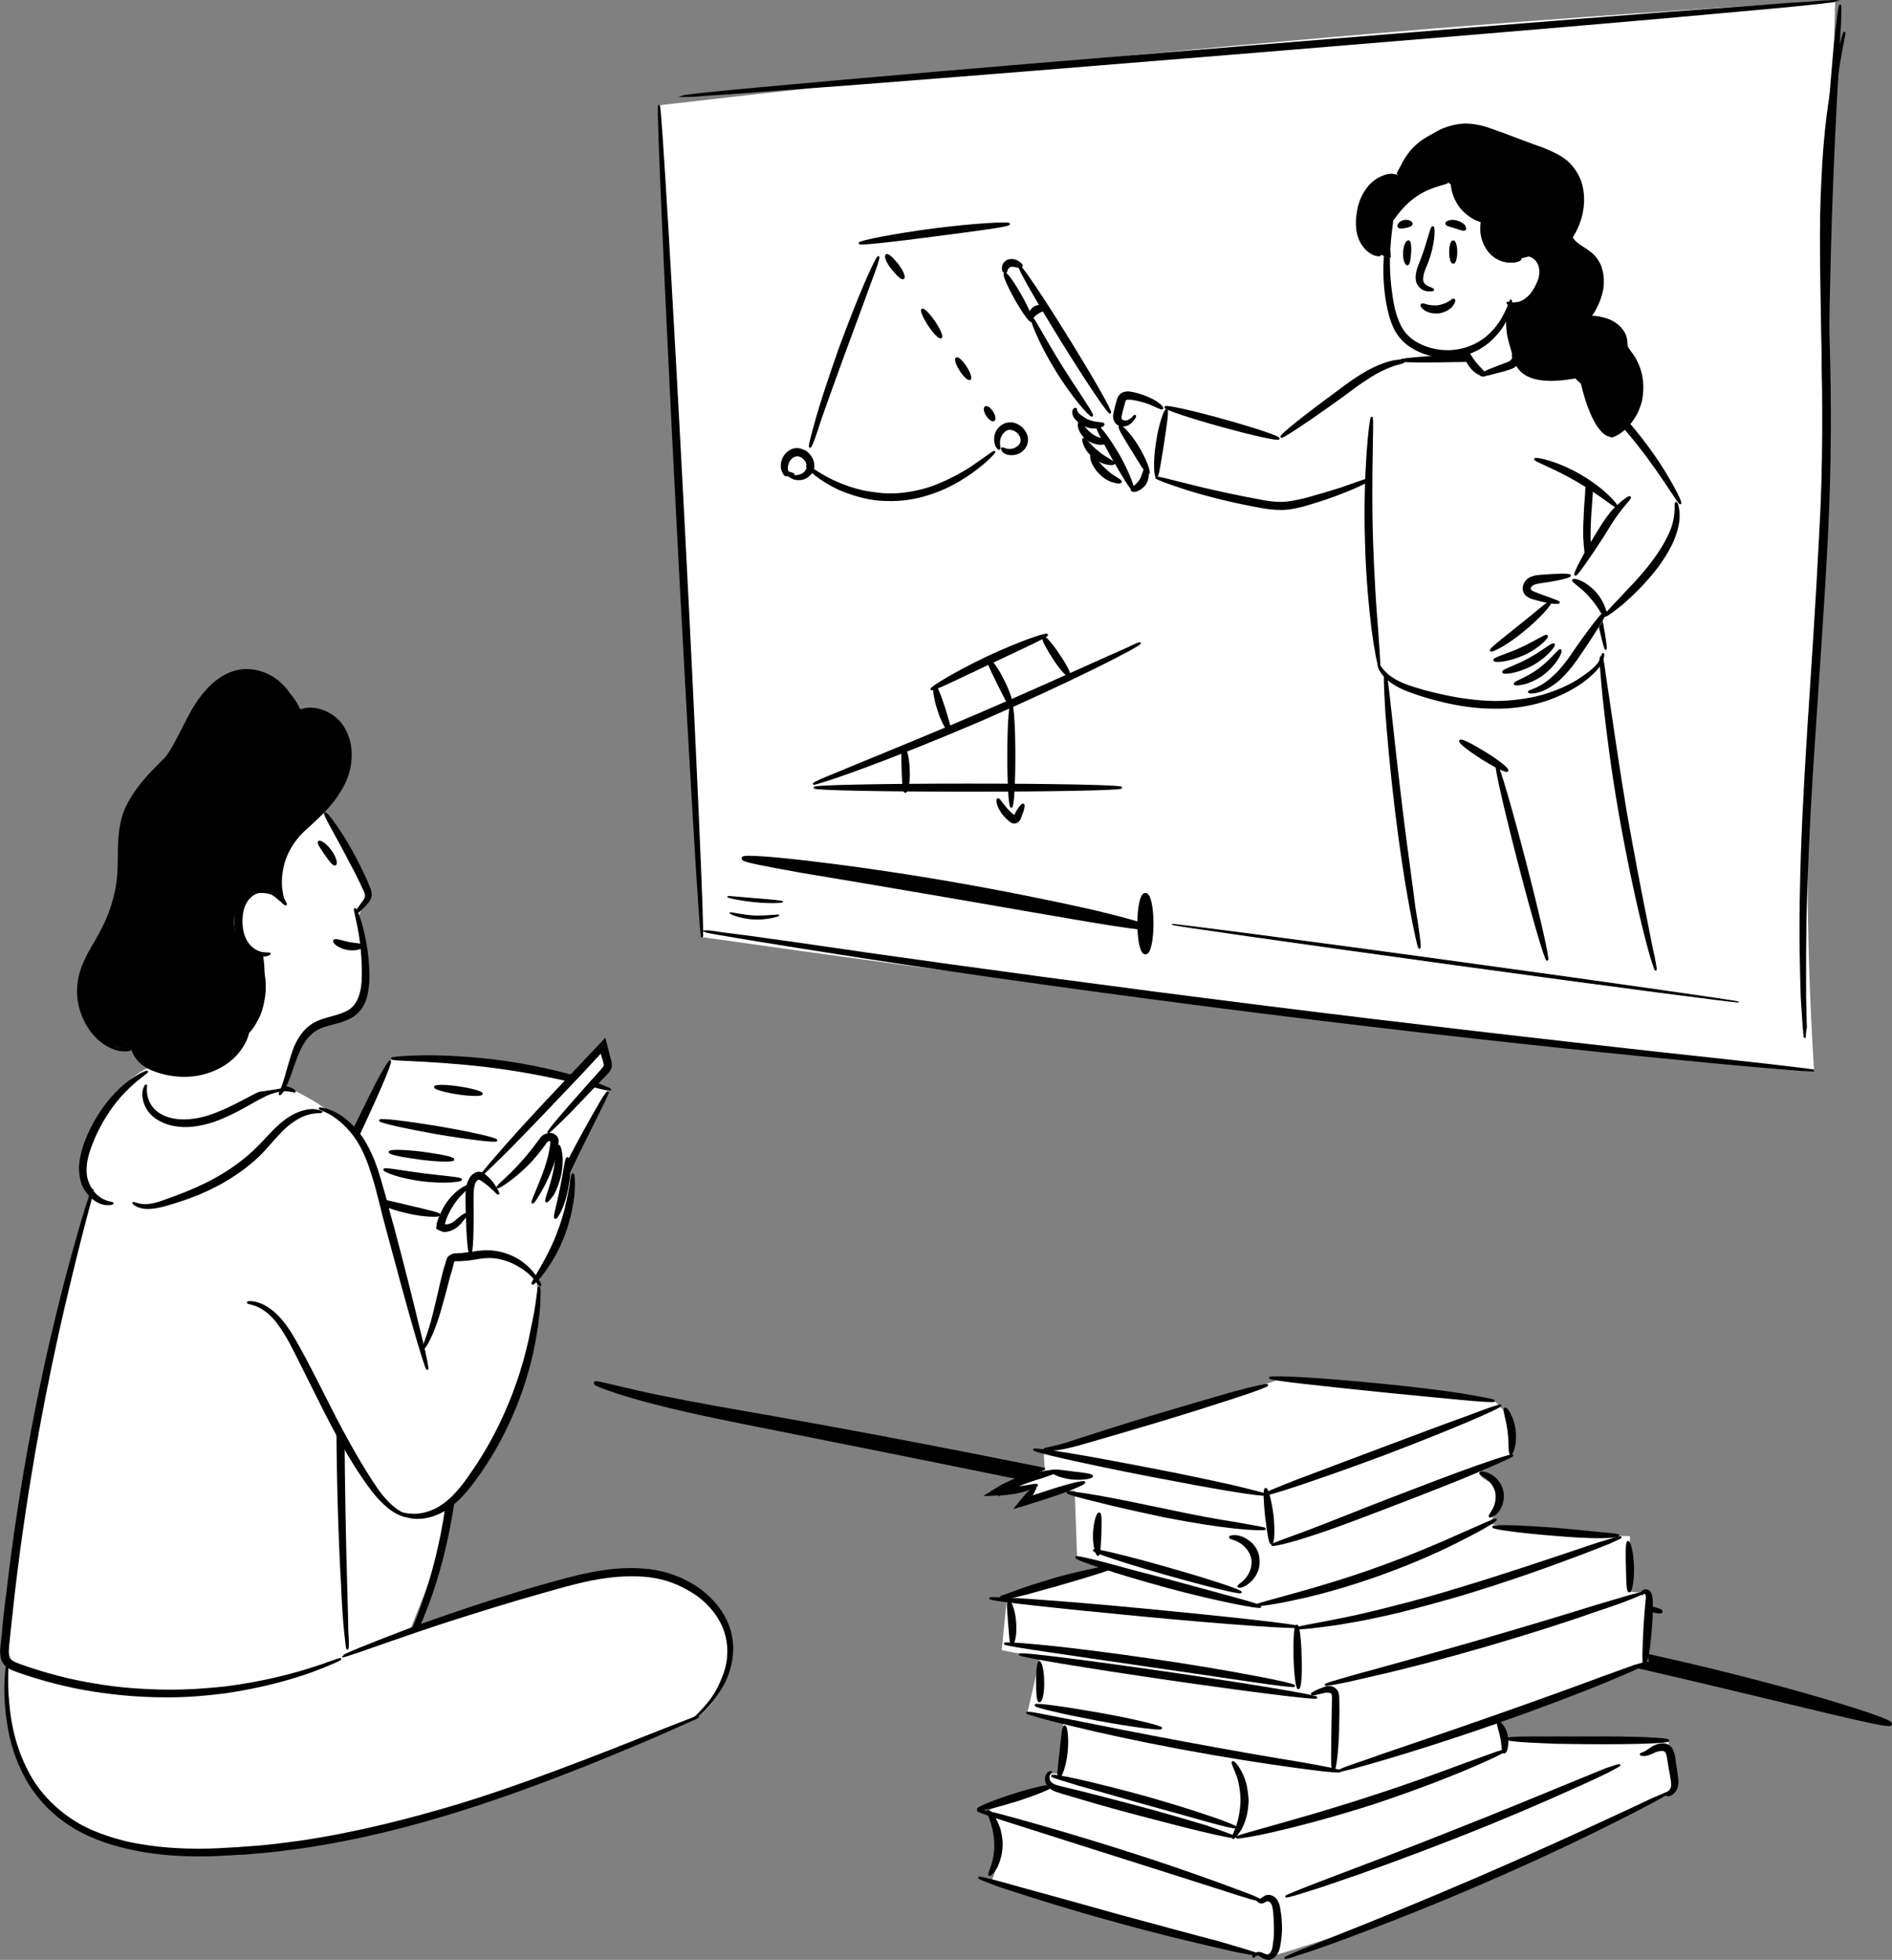 <?xml version="1.0" encoding="utf-8"?>
<!-- Generator: Adobe Illustrator 23.0.3, SVG Export Plug-In . SVG Version: 6.00 Build 0)  -->
<svg version="1.1" id="Layer_1" xmlns="http://www.w3.org/2000/svg" xmlns:xlink="http://www.w3.org/1999/xlink" x="0px" y="0px"
	 viewBox="0 0 492.4 510.1" style="enable-background:new 0 0 492.4 510.1;" xml:space="preserve">
<rect x="0" y="0" width="492.4" height="510.1" fill="#808080" stroke="none"/>
<style type="text/css">
	.st0{stroke:#000000;stroke-miterlimit:10;}
	.st1{fill:#FFFFFF;}
	.st2{fill:none;stroke:#000000;stroke-miterlimit:10;}
	.st3{stroke:#000000;stroke-width:0.5;stroke-miterlimit:10;}
	.st4{fill:none;stroke:#000000;stroke-width:0.25;stroke-miterlimit:10;}
	.st5{stroke:#000000;stroke-width:0.25;stroke-miterlimit:10;}
	.st6{fill:none;stroke:#000000;stroke-width:0.5;stroke-miterlimit:10;}
</style>
<g id="ground">
	<g>
		<g>
			<g>
				<path class="st0" d="M432.2,419.4c-0.1,0.2-4-0.5-11-1.9s-17.2-3.6-29.7-6.3c-25.1-5.4-59.7-12.9-98-20.8
					c-38.3-8-73.1-14.9-98.2-19.9c-12.6-2.5-22.8-4.8-29.7-6.8c-3.5-1-6.1-1.9-7.9-2.5c-1.8-0.7-2.7-1.1-2.7-1.2
					c0.1-0.2,3.9,0.8,10.9,2.4s17.1,3.5,29.8,5.7c25.3,4.4,60.1,11,98.4,19c38.3,7.9,72.9,15.8,97.9,21.8c12.5,3,22.5,5.5,29.5,7.3
					C428.4,418.1,432.2,419.2,432.2,419.4z"/>
			</g>
		</g>
	</g>
	<g>
		<g>
			<g>
				<path class="st0" d="M491.9,448.7c-0.1,0.4-6.2-0.9-15.9-3.2c-9.7-2.3-23.2-5.6-38.1-9.1s-28.4-6.5-38.1-8.7
					c-9.8-2.2-15.8-3.7-15.7-4.2c0.1-0.4,6.3,0.3,16.2,1.9c9.9,1.7,23.5,4.3,38.4,7.8s28.3,7.1,37.9,10
					C486.2,446.1,492.1,448.2,491.9,448.7z"/>
			</g>
		</g>
	</g>
</g>
<g id="books">
	<path class="st1" d="M271.7,377.3c8.7-2.2,17.7-4.6,26.9-7.3c12.1-3.5,23.7-7.3,34.7-11.1c10.1,0.8,20.5,1.8,31,2.9
		c8.3,0.9,16.5,1.8,24.6,2.9c0.9,0.7,3,2.6,4.1,5.7c1.3,3.7,0.5,7,0.2,8.1c-6.5,2.2-8.1,3.8-8,5c0.1,1.8,3.9,2.1,5,4.8
		c1,2.5-0.8,5.7-2.8,8.3c3.7,0.6,7.6,1.2,11.6,1.6c8.9,1,17.4,1.5,25.2,1.6c0,4.8-0.1,9.7-0.1,14.5c1.6,0.1,3.1,0.2,4.7,0.3
		c0.1,6.1,0.2,12.1,0.2,18.2c-7.9,2.8-15.9,5.9-24.2,9.3c-5.1,2.1-10,4.2-14.8,6.3c0.7,1.4,1.3,2.8,2,4.2c6.5,0.1,13,0.2,19.6,0.3
		c7.6,0.1,15.1,0.1,22.6,0.1c0.5,4.1,1,8.2,1.5,12.3c-7.3,3.9-16.6,8.7-27.7,13.9c-7.1,3.4-18.5,8.8-33.5,14.8
		c-11.6,4.6-26.7,10.2-44.7,15.5c-3-0.8-6.1-1.6-9.1-2.4c-21.1-5.6-42-11.4-62.7-17.3c0.7-1.7,1.8-4.6,1.8-8.4
		c0-4.9-1.8-8.5-2.7-10.2c5.2-2,10.4-4,15.6-6.1c-0.7-0.8-0.7-2.1,0-2.8c0.7-0.9,2.1-1,3.1-0.2c0.3-4.8,0.7-9.6,1-14.5
		c-3.1-0.6-6.3-1.2-9.4-1.9c1.1-4.8,2.2-9.5,3.3-14.3c-3.3-0.6-6.7-1.3-10-1.9c0.5-4.7,0.9-9.4,1.4-14.1c4.8-1.6,9.9-3.1,15-4.6
		c3.4-1,6.7-1.9,10-2.8c-2.3-1-4.5-1.9-6.8-2.9c-0.2-5.7-0.4-11.4-0.6-17.1c-1.3-0.1-2.9-0.1-4.7,0.1c-3.4,0.4-6,1.6-7.8,2.5
		c0.3-1.2,0.5-2.4,0.8-3.6c-2.2,0-4.4,0.1-6.6,0.1c3.5-1.5,7.1-3.1,10.6-4.6C271.7,380.9,271.7,379.1,271.7,377.3z"/>
	<g>
		<g>
			<path class="st2" d="M260.8,476.8"/>
		</g>
	</g>
	<g>
		<g>
			<path class="st2" d="M258.5,472.4"/>
		</g>
	</g>
	<g>
		<g>
			<g>
				<path class="st3" d="M257.5,488c-0.2-0.1,0.2-1,0.7-2.5s0.9-3.6,0.8-5.9c-0.1-2.3-0.6-4.4-1.1-5.8c-0.5-1.5-1-2.3-0.8-2.5
					c0.2-0.1,1,0.5,1.8,2c0.4,0.7,0.8,1.6,1.2,2.7c0.3,1.1,0.5,2.3,0.6,3.6c0,1.3-0.1,2.5-0.4,3.6s-0.6,2-1,2.8
					C258.4,487.5,257.6,488.2,257.5,488z"/>
			</g>
		</g>
	</g>
	<g>
		<g>
			<g>
				<path class="st3" d="M327.3,508.7c0,0.1-1.1,0-3-0.4c-1.9-0.3-4.6-0.9-7.9-1.7c-6.6-1.5-15.8-3.7-25.8-6.5
					c-10-2.7-19-5.5-25.5-7.6c-3.2-1-5.9-1.9-7.6-2.6c-1.8-0.7-2.8-1.1-2.7-1.2c0.1-0.2,4.1,0.8,10.7,2.7c6.6,1.8,15.6,4.3,25.6,7.1
					c10,2.7,19.1,5.2,25.7,6.9C323.3,507.3,327.4,508.5,327.3,508.7z"/>
			</g>
		</g>
	</g>
	<g>
		<g>
			<g>
				<path class="st3" d="M328.3,494.7c-0.1,0.2-4.2-1-10.9-3.2c-6.7-2.1-15.9-5.1-26.1-8.3s-19.4-6.2-26.1-8.3s-10.8-3.5-10.7-3.7
					c0-0.1,1.1,0.1,3,0.5s4.7,1.2,8,2.1c6.8,1.9,16.1,4.6,26.2,7.8c10.2,3.2,19.3,6.4,25.9,8.8c3.3,1.2,5.9,2.2,7.8,2.9
					C327.3,494.1,328.3,494.6,328.3,494.7z"/>
			</g>
		</g>
	</g>
	<g>
		<g>
			<g>
				<path class="st3" d="M326.2,509.3c0,0-0.1-0.1,0-0.3s0.3-0.5,0.7-0.6c0.4-0.1,0.9-0.2,1.4,0s0.9,0.4,1.3,0.5s0.7,0,1.1-0.4
					c0.3-0.4,0.6-0.9,0.7-1.6c0.1-0.6,0.2-1.4,0.3-2.2c0.1-0.8,0.1-1.6,0.1-2.4c0-1.7-0.1-3.3-0.2-4.7c-0.1-0.7-0.2-1.4-0.4-1.9
					c-0.2-0.5-0.5-0.8-0.9-1s-0.6-0.1-1,0.1c-0.2,0.1-0.4,0.2-0.6,0.3s-0.5,0.1-0.7,0c-0.4-0.1-0.6-0.3-0.7-0.5s0-0.3,0-0.4
					c0,0,0.1,0,0.2,0.1s0.3,0.2,0.5,0.1c0.2,0,0.4-0.2,0.8-0.5c0.2-0.1,0.4-0.3,0.8-0.4c0.3-0.1,0.7-0.1,1.1,0
					c0.7,0.2,1.4,0.8,1.7,1.5c0.4,0.7,0.5,1.5,0.6,2.2c0.3,1.5,0.4,3.2,0.4,4.9c0,0.9-0.1,1.7-0.2,2.6c-0.1,0.8-0.2,1.6-0.4,2.4
					c-0.2,0.8-0.6,1.5-1.2,2.1c-0.3,0.3-0.7,0.5-1.1,0.6s-0.8,0-1.2-0.1c-0.7-0.2-1.1-0.6-1.4-0.8s-0.6-0.2-0.9-0.2
					C326.5,509,326.4,509.3,326.2,509.3z"/>
			</g>
		</g>
	</g>
	<g>
		<g>
			<g>
				<path class="st3" d="M421.5,459.4c0,0.1-1.1,0.7-3.2,1.8c-2.1,1-5.2,2.5-9.1,4.2c-7.7,3.5-18.4,8.1-30.4,12.8s-23,8.7-31,11.4
					c-4,1.4-7.3,2.4-9.5,3.1c-2.3,0.7-3.5,1-3.6,0.9c0-0.1,1.2-0.6,3.4-1.5c2.2-0.9,5.4-2.1,9.3-3.6c7.9-3,18.8-7.1,30.8-11.9
					c12-4.7,22.8-9.2,30.6-12.4c3.9-1.6,7.1-2.9,9.3-3.8C420.2,459.7,421.4,459.3,421.5,459.4z"/>
			</g>
		</g>
	</g>
	<g>
		<g>
			<g>
				<path class="st3" d="M433.7,466.8c0.1,0.1-1.3,0.9-3.7,2.2c-2.4,1.3-5.9,3.1-10.3,5.3c-8.7,4.4-21,10.2-34.7,16.1
					c-13.7,5.9-26.3,10.8-35.5,14.2c-4.6,1.7-8.3,3-10.9,3.8c-2.6,0.9-4.1,1.3-4.1,1.2s1.3-0.7,3.9-1.8c2.5-1,6.2-2.5,10.7-4.3
					c9.1-3.6,21.6-8.7,35.3-14.6c13.7-5.9,26-11.5,34.8-15.6c4.4-2,8-3.7,10.5-4.9C432.2,467.3,433.6,466.7,433.7,466.8z"/>
			</g>
		</g>
	</g>
	<g>
		<g>
			<g>
				<path class="st3" d="M433.3,466.9c0-0.1,0.3-0.1,0.7-0.3c0.4-0.2,0.9-0.7,1.1-1.4c0.2-0.8,0-1.8-0.2-3s-0.5-2.6-0.7-4
					c-0.1-0.7-0.2-1.4-0.4-1.9c-0.2-0.5-0.5-0.7-0.9-0.8c-0.4-0.1-0.9,0-1.4,0.1s-0.9,0.3-1.3,0.5c-0.9,0.4-1.7,0.7-2.3,0.7
					c-0.6,0-0.9-0.1-0.9-0.2s0.3-0.2,0.8-0.4c0.5-0.2,1.1-0.6,1.8-1.1c0.4-0.3,0.9-0.6,1.5-0.8c0.6-0.2,1.3-0.4,2.1-0.3
					c0.9,0.1,1.7,0.8,2,1.6c0.4,0.8,0.5,1.6,0.6,2.3c0.2,1.4,0.4,2.8,0.6,4.1c0.2,1.2,0.3,2.6-0.2,3.6c-0.5,1.1-1.4,1.6-2,1.7
					C433.6,467.2,433.3,467,433.3,466.9z"/>
			</g>
		</g>
	</g>
	<g>
		<g>
			<g>
				<path class="st3" d="M273.6,464.9c0.1,0.4-4,2.1-9.3,3.8c-5.3,1.6-9.6,2.6-9.8,2.2c-0.1-0.4,4-2.1,9.3-3.8
					S273.5,464.5,273.6,464.9z"/>
			</g>
		</g>
	</g>
	<g>
		<g>
			<g>
				<path class="st3" d="M434.2,453c0,0.5-9.4,0.8-21.1,0.7c-2.9,0-5.7-0.1-8.2-0.1c-2.5-0.1-4.8-0.2-6.7-0.3
					c-3.8-0.2-6.2-0.5-6.2-0.7s2.4-0.4,6.2-0.4c1.9,0,4.2,0,6.7,0s5.3,0,8.2,0C424.7,452.1,434.2,452.5,434.2,453z"/>
			</g>
		</g>
	</g>
	<g>
		<g>
			<g>
				<path class="st3" d="M321.1,478.1c-0.1,0.2-3-0.4-7.7-1.5s-11.2-2.8-18.4-4.7c-7.2-1.9-13.6-3.8-18.3-5.2
					c-1.1-0.4-2.3-0.6-3.2-1.3c-0.4-0.3-0.8-0.7-1-1.1c-0.2-0.4-0.3-0.9-0.3-1.3c0-0.8,0.4-1.3,0.7-1.6c0.3-0.2,0.6-0.2,0.6-0.2
					c0,0.1-0.1,0.2-0.3,0.4c-0.2,0.2-0.4,0.7-0.3,1.3s0.4,1.2,1.2,1.6c0.7,0.4,1.8,0.6,3,0.9c4.7,1.1,11.2,2.8,18.4,4.7
					c7.2,1.9,13.6,3.8,18.3,5.2C318.3,476.9,321.1,477.8,321.1,478.1z"/>
			</g>
		</g>
	</g>
	<g>
		<g>
			<g>
				<path class="st3" d="M320.9,478.4c-0.2-0.1,0.3-1.2,1-2.9c0.3-0.9,0.6-1.9,0.8-3.1c0.2-1.2,0.4-2.5,0.4-3.9s-0.2-2.7-0.4-3.9
					c-0.2-1.2-0.5-2.2-0.9-3.1c-0.6-1.7-1.2-2.7-1-2.9c0.2-0.1,1.1,0.7,2,2.4c0.5,0.9,0.9,1.9,1.3,3.2c0.3,1.3,0.5,2.7,0.6,4.2
					c0,1.5-0.2,2.9-0.5,4.2s-0.8,2.4-1.2,3.2C321.9,477.7,321,478.5,320.9,478.4z"/>
			</g>
		</g>
	</g>
	<g>
		<g>
			<g>
				<path class="st3" d="M391.7,455.6c0,0.1-0.9,0.6-2.5,1.4c-1.7,0.8-4.1,1.9-7.2,3.2c-6.1,2.6-14.8,5.9-24.4,9.1
					c-9.7,3.1-18.6,5.5-25.1,7c-3.3,0.8-5.9,1.3-7.7,1.6c-1.8,0.3-2.9,0.5-2.9,0.3c-0.1-0.2,3.9-1.3,10.3-3.1s15.2-4.3,24.9-7.5
					c9.7-3.1,18.3-6.3,24.5-8.6C387.7,456.8,391.6,455.3,391.7,455.6z"/>
			</g>
		</g>
	</g>
	<g>
		<g>
			<g>
				<path class="st3" d="M391.4,456.1c-0.4-0.1-0.3-1.9-0.7-3.9c-0.4-2-1.1-3.6-0.8-3.9c0.2-0.1,0.6,0.1,1.1,0.8
					c0.5,0.6,1,1.6,1.2,2.9c0.2,1.2,0.1,2.3-0.1,3.1C392,455.8,391.6,456.2,391.4,456.1z"/>
			</g>
		</g>
	</g>
	<g>
		<g>
			<g>
				<path class="st3" d="M321.6,475.6c-0.1,0.2-2.8-0.4-7.1-1.6c-4.3-1.2-10.3-2.9-16.9-4.7c-6.6-1.9-12.6-3.6-16.9-4.8
					c-4.3-1.3-7-2.1-6.9-2.3s2.8,0.2,7.2,1.2c4.4,1,10.4,2.5,17,4.3c6.6,1.9,12.5,3.7,16.8,5.2C319,474.3,321.6,475.4,321.6,475.6z"
					/>
			</g>
		</g>
	</g>
	<g>
		<g>
			<g>
				<path class="st3" d="M277.1,449.3c0.4,0,0.9,3,0.5,6.8c-0.4,3.8-1.6,6.6-2,6.5s0-3.1,0.4-6.7
					C276.4,452.3,276.6,449.3,277.1,449.3z"/>
			</g>
		</g>
	</g>
	<g>
		<g>
			<g>
				<path class="st3" d="M348.8,461c0,0.1-1.2,0.1-3.3-0.1c-2.1-0.2-5.1-0.6-8.8-1.1c-7.4-1-17.7-2.6-29-4.7s-21.4-4.3-28.7-6.1
					c-3.7-0.9-6.6-1.6-8.6-2.2s-3.1-0.9-3.1-1s1.2,0,3.2,0.4c2.1,0.4,5,1,8.7,1.7c7.4,1.5,17.5,3.5,28.8,5.6s21.5,3.9,28.9,5.1
					c3.7,0.6,6.7,1.2,8.8,1.6C347.7,460.6,348.8,460.9,348.8,461z"/>
			</g>
		</g>
	</g>
	<g>
		<g>
			<g>
				<path class="st3" d="M428.9,432.7c0,0.1-1,0.6-3,1.5s-4.8,2.1-8.4,3.6c-7.1,2.9-17.1,6.7-28.2,10.6s-21.3,7.1-28.7,9.3
					c-3.7,1.1-6.7,1.9-8.8,2.5c-2.1,0.5-3.3,0.8-3.3,0.7s1.1-0.6,3.1-1.3s5-1.7,8.6-3c7.3-2.5,17.4-5.9,28.5-9.8s21.1-7.5,28.3-10.2
					c3.6-1.3,6.6-2.4,8.6-3.1C427.7,432.9,428.9,432.6,428.9,432.7z"/>
			</g>
		</g>
	</g>
	<g>
		<g>
			<g>
				<path class="st3" d="M347,460.8c-0.5,0-0.3-6-0.2-13.4c0-1.8,0.1-3.6,0.1-5.2c0-0.8,0-1.3-0.3-1.6c-0.3-0.3-0.8-0.3-1.4-0.3
					c-0.5,0-1,0.2-1.5,0.3c-0.5,0.1-0.9,0.2-1.2,0.3c-0.7,0.1-1.1,0.1-1.1,0s0.3-0.3,0.9-0.6c0.3-0.2,0.7-0.3,1.1-0.5s1-0.4,1.6-0.6
					c0.3-0.1,0.7-0.1,1.1-0.1s0.9,0.1,1.3,0.5c0.4,0.3,0.7,0.8,0.8,1.3c0.1,0.5,0.1,0.9,0.1,1.3c0,1.6,0.1,3.4,0,5.2
					C348.3,454.9,347.5,460.9,347,460.8z"/>
			</g>
		</g>
	</g>
	<g>
		<g>
			<g>
				<path class="st3" d="M427.5,414.6c0,0.1-1.1,0.6-3.1,1.4s-5,1.9-8.7,3.1c-7.3,2.6-17.6,5.9-28.9,9.2c-11.4,3.3-21.8,6-29.4,7.7
					c-3.8,0.9-6.9,1.6-9,2s-3.3,0.6-3.4,0.5c0-0.1,1.1-0.5,3.2-1.1s5.1-1.5,8.9-2.5c7.5-2.1,17.8-4.9,29.2-8.2
					c11.4-3.3,21.6-6.4,29-8.7c3.7-1.1,6.7-2,8.8-2.6C426.2,414.8,427.4,414.5,427.5,414.6z"/>
			</g>
		</g>
	</g>
	<g>
		<g>
			<g>
				<path class="st3" d="M428,433.6c-0.5,0-0.3-4.8,0-10.5c0.1-1.4,0.2-2.8,0.3-4.1c0.1-1.2,0.2-2.3,0.3-3.3c0-0.4-0.1-0.7-0.2-0.9
					c-0.1-0.1-0.3-0.2-0.5-0.2s-0.4,0.1-0.4,0.2c-0.1,0.1-0.1,0.1-0.1,0.1s-0.1-0.1-0.1-0.3c0-0.2,0.2-0.4,0.5-0.6
					c0.3-0.1,0.8-0.2,1.3,0.2c0.4,0.3,0.6,0.9,0.7,1.5s0.1,1.1,0.1,1.6c0,0.6,0,1.2,0,1.8c0,1.3-0.1,2.7-0.2,4.1
					C429.3,429,428.5,433.7,428,433.6z"/>
			</g>
		</g>
	</g>
	<g>
		<g>
			<g>
				<path class="st3" d="M302.2,449.8c-0.1,0.4-7.4-0.5-16.5-2.2c-9-1.7-16.3-3.4-16.2-3.8c0.1-0.4,7.5,0.6,16.5,2.2
					C295.1,447.6,302.3,449.4,302.2,449.8z"/>
			</g>
		</g>
	</g>
	<g>
		<g>
			<g>
				
					<ellipse transform="matrix(0.144 -0.99 0.99 0.144 -171.567 674.059)" class="st3" cx="303.7" cy="436.2" rx="0.8" ry="39"/>
			</g>
		</g>
	</g>
	<g>
		<g>
			<g>
				<path class="st3" d="M270.5,442.8c-0.5-0.1-0.6-2.3-0.6-5.1c0-2.8,0.2-5,0.6-5.1c0.4,0,1,2.2,1,5.1
					C271.6,440.6,271,442.9,270.5,442.8z"/>
			</g>
		</g>
	</g>
	<g>
		<g>
			<g>
				<path class="st3" d="M337.9,439.4c-0.4,0-0.9-3.6-1-8.1s0.1-8.2,0.6-8.2s0.9,3.6,1,8.1C338.7,435.7,338.4,439.4,337.9,439.4z"/>
			</g>
		</g>
	</g>
	<g>
		<g>
			<g>
				<path class="st3" d="M421.8,400.1c0,0.1-1.1,0.6-3.1,1.5c-2.1,0.8-5,2-8.8,3.4c-7.4,2.8-17.8,6.5-29.4,10
					c-5.8,1.7-11.4,3.2-16.5,4.5c-5.1,1.2-9.8,2.2-13.7,2.8c-2,0.4-3.7,0.6-5.3,0.8c-1.6,0.2-2.9,0.4-4,0.5
					c-2.2,0.2-3.4,0.3-3.5,0.2c0-0.3,4.8-1,12.6-2.6c3.9-0.8,8.5-1.9,13.5-3.2c5.1-1.3,10.6-2.8,16.4-4.6c11.6-3.5,21.9-7,29.4-9.5
					c3.8-1.3,6.8-2.3,8.9-2.9C420.5,400.3,421.7,400,421.8,400.1z"/>
			</g>
		</g>
	</g>
	<g>
		<g>
			<g>
				<path class="st3" d="M424,414.2c-0.5,0-0.5-2.9-0.6-6.4s-0.1-6.4,0.3-6.5s1.2,2.8,1.3,6.4C425.1,411.4,424.5,414.3,424,414.2z"
					/>
			</g>
		</g>
	</g>
	<g>
		<g>
			<g>
				<path class="st3" d="M263.4,427.9c-0.5,0-0.5-2.6-0.8-5.6c-0.2-3-0.5-5.5-0.1-5.6s1.5,2.3,1.7,5.5
					C264.5,425.4,263.8,427.9,263.4,427.9z"/>
			</g>
		</g>
	</g>
	<g>
		<g>
			<g>
				<path class="st3" d="M337.6,423.4c0,0.4-18-0.8-40-2.9s-39.9-4-39.9-4.5c0-0.4,18,0.8,40,2.9S337.6,423,337.6,423.4z"/>
			</g>
		</g>
	</g>
	<g>
		<g>
			<g>
				<path class="st3" d="M336.8,438.8c0,0.2-4.3-0.3-11.1-1.3c-6.8-1-16.2-2.4-26.6-3.9s-19.8-2.9-26.6-3.9c-6.8-1-11-1.7-11-1.9
					c0-0.1,1.1-0.1,3,0s4.7,0.4,8.1,0.7c6.9,0.7,16.3,1.9,26.7,3.4c10.4,1.5,19.8,3.1,26.6,4.4c3.4,0.6,6.1,1.2,8,1.6
					C335.8,438.4,336.8,438.6,336.8,438.8z"/>
			</g>
		</g>
	</g>
	<g>
		<g>
			<g>
				<path class="st3" d="M289.7,407.8c0.1,0.4-6.4,2.4-14.4,4.7c-4,1.1-7.7,2.2-10.3,2.8c-2.7,0.7-4.5,0.7-4.5,0.4
					c0-0.2,1.6-0.6,4.2-1.6s6.2-2.1,10.2-3.3C282.9,408.6,289.6,407.4,289.7,407.8z"/>
			</g>
		</g>
	</g>
	<g>
		<g>
			<g>
				<path class="st3" d="M421.2,399.6c0,0.2-1.8,0.5-4.8,0.5s-7.1-0.2-11.6-0.6c-9-0.7-16.3-1.7-16.2-2.1s7.4-0.2,16.4,0.5
					c4.5,0.4,8.6,0.8,11.5,1.1S421.2,399.4,421.2,399.6z"/>
			</g>
		</g>
	</g>
	<g>
		<g>
			<g>
				<path class="st3" d="M285.8,404.7c-0.4,0.1-1.2-2.3-1.1-5.4s0.9-5.5,1.4-5.4s0.3,2.5,0.3,5.4
					C286.2,402.2,286.2,404.6,285.8,404.7z"/>
			</g>
		</g>
	</g>
	<g>
		<g>
			<g>
				<path class="st3" d="M328,418.2c0,0.2-2.8-0.2-7.2-1.1c-4.4-0.9-10.5-2.3-17.1-4.1c-6.6-1.8-12.6-3.6-16.8-5
					c-4.3-1.4-6.9-2.4-6.8-2.7c0.1-0.2,2.8,0.4,7.1,1.5c4.3,1.2,10.3,2.8,16.9,4.5c6.6,1.8,12.6,3.4,16.9,4.6
					C325.4,417.1,328.1,417.9,328,418.2z"/>
			</g>
		</g>
	</g>
	<g>
		<g>
			<g>
				<path class="st3" d="M322.9,414.4c-0.1,0.4-8.8-1.7-19.3-4.7c-10.6-3-19-5.8-18.9-6.2c0.1-0.4,8.8,1.7,19.3,4.7
					C314.6,411.2,323,414,322.9,414.4z"/>
			</g>
		</g>
	</g>
	<g>
		<g>
			<g>
				<path class="st3" d="M322.3,412.9c-0.1-0.2,0.9-0.7,1.9-1.8c1-1.1,2.1-3.2,1.7-5.4c-0.4-2.2-2.1-3.8-3.4-4.5
					c-1.4-0.8-2.4-0.8-2.4-1.1c0-0.2,1.1-0.6,2.9,0c0.9,0.3,1.8,0.9,2.7,1.7c0.9,0.9,1.6,2.1,1.8,3.6c0.2,1.5,0,2.9-0.6,4
					c-0.5,1.1-1.3,2-2,2.5C323.5,413.1,322.3,413.1,322.3,412.9z"/>
			</g>
		</g>
	</g>
	<g>
		<g>
			<g>
				<path class="st3" d="M389.3,395.5c0.1,0.2-3,2.2-8.4,4.9c-5.3,2.8-12.9,6.2-21.5,9.3c-8.6,3.1-16.7,5.3-22.5,6.5
					c-5.9,1.3-9.6,1.7-9.6,1.5s3.6-1.1,9.3-2.7c5.8-1.6,13.7-3.9,22.3-7c8.6-3.1,16.1-6.3,21.6-8.8
					C385.8,396.9,389.2,395.3,389.3,395.5z"/>
			</g>
		</g>
	</g>
	<g>
		<g>
			<g>
				<path class="st3" d="M387.7,394.7c-0.1-0.2,0.4-0.8,1-1.9s1-2.7,0.7-4.4c-0.4-1.7-1.5-3-2.5-3.7s-1.7-1-1.7-1.3
					c0-0.2,0.9-0.3,2.3,0.3c1.3,0.6,3,2.1,3.5,4.4s-0.4,4.3-1.3,5.4C388.7,394.6,387.8,394.8,387.7,394.7z"/>
			</g>
		</g>
	</g>
	<g>
		<g>
			<g>
				<path class="st3" d="M330.9,401.7c-0.5,0-0.9-3.1-1.4-7c-0.4-3.9-0.6-7.1-0.1-7.2c0.4-0.1,1.3,3,1.8,7
					C331.6,398.5,331.4,401.7,330.9,401.7z"/>
			</g>
		</g>
	</g>
	<g>
		<g>
			<g>
				<path class="st3" d="M393.6,378.8c0.1,0.2-3.3,1.7-8.9,4.1s-13.3,5.4-21.9,8.7c-8.6,3.3-16.4,6.3-22.2,8.1
					c-5.8,1.9-9.4,2.6-9.5,2.4s3.5-1.4,9.1-3.5s13.4-5.3,22-8.6c8.6-3.3,16.4-6.3,22.1-8.3S393.5,378.6,393.6,378.8z"/>
			</g>
		</g>
	</g>
	<g>
		<g>
			<g>
				<path class="st3" d="M390.5,365.8c0.1,0.2-3.3,1.8-8.7,4.1c-5.5,2.3-13.1,5.4-21.6,8.6s-16.3,5.9-21.9,7.8
					c-5.7,1.9-9.2,2.9-9.3,2.7c-0.1-0.2,3.3-1.6,8.9-3.8c5.6-2.1,13.3-5,21.8-8.2s16.2-6.1,21.8-8.1
					C387,366.8,390.5,365.6,390.5,365.8z"/>
			</g>
		</g>
	</g>
	<g>
		<g>
			<g>
				<path class="st3" d="M393.2,378.4c-0.5-0.1-0.2-2.8-0.6-5.9c-0.4-3.2-1.4-5.7-0.9-5.9c0.2-0.1,0.7,0.4,1.2,1.4s1.1,2.5,1.3,4.2
					c0.2,1.7,0.1,3.3-0.2,4.4C393.7,377.8,393.4,378.4,393.2,378.4z"/>
			</g>
		</g>
	</g>
	<g>
		<g>
			<g>
				<path class="st3" d="M329.2,389c0,0.2-3.4-0.2-8.9-1.1s-13-2.3-21.3-3.9s-15.8-3.2-21.2-4.4c-5.4-1.2-8.7-2.1-8.7-2.3
					c0-0.2,3.4,0.2,8.9,1.1s13,2.3,21.3,3.9s15.8,3.2,21.2,4.4C325.9,388,329.2,388.8,329.2,389z"/>
			</g>
		</g>
	</g>
	<g>
		<g>
			<g>
				<path class="st3" d="M329.8,360.5c0.1,0.2-3.1,1.4-8.3,3.1c-5.2,1.7-12.4,4-20.4,6.4s-15.2,4.5-20.5,6c-2.6,0.7-4.9,1.2-6.4,1.3
					c-1.5,0.1-2.4,0-2.4-0.1s0.8-0.2,2.3-0.6c1.5-0.3,3.6-0.9,6.2-1.8c5.2-1.7,12.4-4,20.4-6.4s15.3-4.5,20.5-6
					C326.4,361,329.7,360.3,329.8,360.5z"/>
			</g>
		</g>
	</g>
	<g>
		<g>
			<g>
				<path class="st3" d="M388.8,364.6c0,0.2-3.3,0-8.6-0.5c-5.3-0.5-12.6-1.2-20.6-2s-15.3-1.6-20.6-2.2c-5.3-0.6-8.5-1.1-8.5-1.3
					c0-0.2,3.3-0.2,8.6,0.1c5.3,0.3,12.6,0.9,20.7,1.7c8.1,0.8,15.3,1.7,20.6,2.5C385.6,363.8,388.9,364.4,388.8,364.6z"/>
			</g>
		</g>
	</g>
	<g>
		<g>
			<g>
				<path class="st3" d="M269.9,386.5c0.1,0.2-1,0.7-2.8,1.3c-1.8,0.6-4.5,1.1-7.5,1.2l-2.8,0.1l2.4-1.5c0.8-0.5,1.7-1.1,2.7-1.5
					c3.4-1.7,6.8-2.5,9.2-2.9c2.4-0.4,3.9-0.6,4-0.3c0.1,0.2-1.4,0.7-3.7,1.5c-2.3,0.7-5.5,1.7-8.8,3.3c-0.9,0.4-1.7,0.9-2.5,1.4
					l-0.4-1.5C265.5,387.4,269.8,386.1,269.9,386.5z"/>
			</g>
		</g>
	</g>
	<g>
		<g>
			<g>
				<path class="st3" d="M282.2,385.8c0.1,0.4-4.4,2.3-10.1,4.1c-1.2,0.4-2.3,0.7-3.4,1.1c-1.5,0.5-2.9,0.9-4.3,1.3
					c0.9-1.1,1.6-2,2.3-2.8c0.3-0.4,0.6-0.7,0.9-1c0.1-0.1,0.3-0.3,0.4-0.4s0.2-0.2,0.3-0.3c0.6-0.6,1-1,1.2-0.9
					c0.1,0.1-0.1,0.6-0.5,1.4c-0.1,0.1-0.1,0.2-0.2,0.3c0,0.1-0.1,0.1-0.1,0.2c-0.1,0.1-0.1,0.2-0.2,0.4c-0.1,0.2-0.2,0.3-0.2,0.5
					c0.3-0.1,0.6-0.3,0.9-0.4h0.1l0.2-0.1c0.2-0.1,0.5-0.2,0.7-0.2c0.5-0.2,1-0.3,1.5-0.5C277.3,386.6,282.1,385.4,282.2,385.8z"/>
			</g>
		</g>
	</g>
	<g>
		<g>
			<g>
				<path class="st3" d="M284.2,384.2c0,0.4-2.4,0.9-5.4,0.6c-3-0.4-5.2-1.5-5-1.9c0.1-0.4,2.4-0.1,5.2,0.3
					C281.8,383.5,284.2,383.8,284.2,384.2z"/>
			</g>
		</g>
	</g>
	<g>
		<g>
			<g>
				<path class="st3" d="M329.2,397.9c0,0.2-3,0.2-7.7-0.3s-11.2-1.5-18.3-2.9c-7.1-1.5-13.4-2.9-18-4.1c-4.6-1.1-7.4-1.9-7.4-2.2
					c0-0.2,2.9,0.2,7.6,1c4.6,0.8,11,2.1,18.1,3.6c7,1.5,13.4,2.7,18.1,3.4C326.4,397.3,329.2,397.7,329.2,397.9z"/>
			</g>
		</g>
	</g>
</g>
<g id="board">
	<path class="st1" d="M171.5,27.4c3.7,72.2,7.5,144.3,11.2,216.5c70.2,10,142,19.1,215.4,27c24.8,2.7,49.5,5.2,74,7.6
		c-2.8-45.1-1.6-78.3,0.1-100.6c0.9-12.1,2.4-26.3,2.8-48.5c0.3-20.5-0.6-25-0.1-49.6c0.3-14.2,0.7-17.3,1.6-40.5
		c0.6-16.7,0.9-30.3,1.1-39.2c-34.3,2.1-69.1,4.5-104.3,7.3C304,13.1,236.8,19.8,171.5,27.4z"/>
	<g>
		<g>
			<g>
				<path class="st3" d="M182.7,243.8c-0.4,0-3.3-48.4-6.4-108.1s-5.2-108.1-4.8-108.2c0.4,0,3.3,48.4,6.4,108.1
					S183.1,243.8,182.7,243.8z"/>
			</g>
		</g>
	</g>
	<g>
		<g>
			<g>
				<path class="st3" d="M471.9,278.6c0,0-0.3,0-0.8,0s-1.2-0.1-2.2-0.1c-1.9-0.2-4.8-0.4-8.4-0.7c-7.3-0.6-17.9-1.6-31-2.9
					c-26.2-2.6-62.3-6.5-102.1-11.5s-75.8-10.1-101.8-14.1c-13-2-23.5-3.7-30.8-4.9c-3.6-0.6-6.4-1.1-8.3-1.4
					c-1-0.2-1.7-0.3-2.2-0.4s-0.7-0.2-0.7-0.2s0.3,0,0.8,0c0.5,0.1,1.2,0.1,2.2,0.3c1.9,0.3,4.7,0.6,8.4,1.1
					c7.3,1,17.8,2.5,30.8,4.4c26,3.7,62,8.6,101.8,13.6s75.9,9.1,102,12c13.1,1.4,23.6,2.6,31,3.4c3.7,0.4,6.5,0.8,8.4,1
					c1,0.1,1.7,0.2,2.2,0.3C471.6,278.5,471.9,278.5,471.9,278.6z"/>
			</g>
		</g>
	</g>
	<g>
		<g>
			<g>
				<path class="st3" d="M477.3,0.3c0,0-0.3,0.1-0.8,0.1c-0.5,0.1-1.3,0.1-2.3,0.3c-2,0.2-4.9,0.5-8.7,0.9c-7.6,0.7-18.5,1.7-32,2.9
					c-27.1,2.4-64.4,5.5-105.8,8.9s-78.7,6.4-105.8,8.5c-13.5,1-24.5,1.8-32.1,2.4c-3.8,0.2-6.7,0.4-8.7,0.6c-1,0-1.8,0.1-2.3,0.1
					s-0.8,0-0.8,0s0.3-0.1,0.8-0.1c0.5-0.1,1.3-0.1,2.3-0.3c2-0.2,4.9-0.5,8.7-0.9c7.6-0.7,18.5-1.7,32-2.9
					c27.1-2.4,64.4-5.5,105.8-8.9s78.7-6.4,105.8-8.5c13.5-1,24.5-1.8,32.1-2.4c3.8-0.2,6.7-0.4,8.7-0.6c1,0,1.8-0.1,2.3-0.1
					C477,0.2,477.2,0.3,477.3,0.3z"/>
			</g>
		</g>
	</g>
	<g>
		<g>
			<g>
				<path class="st3" d="M469.7,269.9c-0.1,0-0.1-0.9-0.3-2.7c-0.1-1.7-0.3-4.3-0.5-7.6c-0.2-6.6-0.5-16.2-0.2-28.1
					c0.2-11.9,0.9-26,1.9-41.6c1-15.7,2.2-32.8,3.1-50.9c2.1-36.1-0.8-68.9,0.6-92.6c0.5-11.9,1.9-21.4,3.2-27.9
					c0.3-1.6,0.6-3.1,0.9-4.3c0.3-1.2,0.6-2.3,0.8-3.1c0.4-1.7,0.7-2.6,0.8-2.6s-0.1,0.9-0.4,2.6c-0.2,0.9-0.4,1.9-0.6,3.2
					c-0.2,1.3-0.5,2.7-0.7,4.3c-1.1,6.5-2.3,16-2.7,27.9c-0.5,11.8-0.1,25.9,0.3,41.6c0.5,15.7,0.5,33-0.4,51
					c-0.9,18.1-2.2,35.3-3.2,50.9c-1.1,15.6-1.8,29.7-2.2,41.6c-0.4,11.8-0.3,21.4-0.3,28.1c0.1,3.3,0.1,5.9,0.2,7.6
					C469.7,268.9,469.7,269.9,469.7,269.9z"/>
			</g>
		</g>
	</g>
	<g>
		<g>
			<g>
				<path class="st0" d="M298.6,241.4c-0.1,0.4-6-0.4-15.5-2s-22.6-3.9-37.1-6.4s-27.6-4.7-37.2-6.3c-9.5-1.7-15.4-2.8-15.3-3.3
					c0.1-0.4,6-0.1,15.6,1s22.8,2.9,37.4,5.4c14.5,2.5,27.6,5.2,37,7.3C292.9,239.3,298.7,241,298.6,241.4z"/>
			</g>
		</g>
	</g>
	<g>
		<g>
			<g>
				<path class="st0" d="M298.1,247.9c-0.9,0-1.6-3.4-1.6-7.5s0.7-7.5,1.6-7.5s1.6,3.4,1.6,7.5S299,247.9,298.1,247.9z"/>
			</g>
		</g>
	</g>
	<g>
		<g>
			<path class="st4" d="M301.7,240.1"/>
		</g>
	</g>
	<g>
		<g>
			<g>
				<path class="st5" d="M452.5,260.8c0,0.2-33.1-4.1-73.8-9.7c-40.7-5.6-73.7-10.3-73.7-10.5s33.1,4.1,73.8,9.7
					C419.6,255.9,452.5,260.6,452.5,260.8z"/>
			</g>
		</g>
	</g>
	<g>
		<g>
			<g>
				<path class="st5" d="M203.7,234.7c0,0.2-3.2,0.4-7.2,0s-7.1-1.1-7.1-1.3c0-0.2,3.2,0.2,7.2,0.5
					C200.5,234.2,203.7,234.5,203.7,234.7z"/>
			</g>
		</g>
	</g>
	<g>
		<g>
			<g>
				<path class="st5" d="M202.7,238.2c0.1,0.2-2.8,1.1-6.4,1c-3.6-0.2-6.4-1.4-6.3-1.6s2.8,0.6,6.3,0.8
					C199.8,238.5,202.6,238,202.7,238.2z"/>
			</g>
		</g>
	</g>
	<g>
		<g>
			<path class="st6" d="M242.8,46.5"/>
		</g>
	</g>
	<g>
		<g>
			<g>
				<path class="st3" d="M210.8,116.3c-0.2-0.1,0.5-2.9,1.8-7.5s3.4-10.8,5.8-17.7c2.5-6.8,4.9-12.9,6.8-17.3c1.9-4.4,3.2-7,3.4-6.9
					c0.2,0.1-0.7,2.9-2.4,7.3c-1.6,4.5-3.9,10.6-6.4,17.4s-4.7,13-6.3,17.5C212.1,113.7,211,116.4,210.8,116.3z"/>
			</g>
		</g>
	</g>
	<g>
		<g>
			<g>
				<path class="st3" d="M205.1,123.4c0.1-0.1,0.4,0.1,0.8,0.3c0.5,0.2,1.2,0.3,2.1,0.1c0.8-0.2,1.8-0.8,2.1-1.8
					c0.1-0.5,0.1-1-0.1-1.6c-0.2-0.5-0.6-1-1.1-1.4c-1-0.7-2.2-0.6-3,0.2c-0.8,0.7-1.1,1.8-1.1,2.7c0,0.2,0,0.4,0.1,0.6
					c0,0.2,0.1,0.2,0.1,0.4c0.1,0.1,0.2,0.1,0.3,0.1c0.2,0,0.3,0.1,0.4,0.1c0.6,0.2,0.9,0.3,0.8,0.4c0,0.1-0.3,0.2-0.9,0.2
					c-0.2,0-0.3,0-0.5,0c-0.1,0-0.2,0-0.4,0h-0.2c-0.1,0-0.1,0-0.2-0.1c-0.2-0.2-0.4-0.5-0.5-0.8c-0.1-0.2-0.2-0.5-0.3-0.8
					c-0.2-1.2,0.1-2.7,1.2-3.9c0.6-0.6,1.4-1.1,2.3-1.2c0.9-0.1,1.9,0.2,2.7,0.7c0.8,0.5,1.3,1.3,1.7,2.1c0.3,0.8,0.4,1.8,0.1,2.6
					s-0.9,1.4-1.5,1.8c-0.6,0.4-1.2,0.6-1.8,0.6c-1.2,0.1-2.1-0.3-2.6-0.7C205.1,123.8,205,123.4,205.1,123.4z"/>
			</g>
		</g>
	</g>
	<g>
		<g>
			<g>
				<path class="st3" d="M258.8,117.6c0.1,0.1-1.9,2.4-5.9,5.3c-2,1.4-4.5,3-7.5,4.3c-3,1.3-6.5,2.4-10.3,2.8
					c-1.9,0.2-3.8,0.2-5.6,0.1c-1.8-0.1-3.5-0.4-5.1-0.8c-3.2-0.8-6-1.9-8.1-3.1c-4.4-2.4-6.4-4.8-6.3-4.9c0.2-0.2,2.5,1.8,6.8,3.9
					c2.2,1,4.8,2,7.9,2.7c1.5,0.3,3.2,0.5,4.9,0.7c1.7,0.1,3.5,0.1,5.3-0.1c3.6-0.4,7-1.3,9.9-2.6c2.9-1.2,5.4-2.6,7.5-3.9
					C256.3,119.3,258.7,117.4,258.8,117.6z"/>
			</g>
		</g>
	</g>
	<g>
		<g>
			<g>
				<path class="st3" d="M260.8,116.7c0.1-0.1,0.4,0.1,0.8,0.2c0.5,0.2,1.2,0.3,2,0.1s1.7-0.8,2.1-1.6c0.4-0.9,0.1-2-0.8-2.9
					c-0.9-0.8-2.1-1.1-2.9-0.7c-0.9,0.4-1.5,1.3-1.8,2.1c-0.5,1.6,0.1,2.7-0.1,2.9c-0.1,0.1-0.4-0.1-0.7-0.6
					c-0.3-0.5-0.5-1.4-0.4-2.5c0.2-1.1,0.8-2.4,2.2-3.1c0.7-0.4,1.6-0.5,2.4-0.4c0.8,0.2,1.6,0.6,2.3,1.2c0.6,0.6,1.1,1.4,1.3,2.2
					c0.2,0.8,0.1,1.7-0.3,2.5c-0.8,1.5-2.2,2-3.2,2.1c-1.1,0.1-2-0.2-2.5-0.6C260.8,117.1,260.7,116.8,260.8,116.7z"/>
			</g>
		</g>
	</g>
	<g>
		<g>
			<g>
				<path class="st3" d="M235.1,72.4c-0.4,0.3-1.6-0.9-2.9-2.5s-1.9-3.2-1.5-3.5s1.6,0.9,2.9,2.5C234.8,70.5,235.5,72.1,235.1,72.4z
					"/>
			</g>
		</g>
	</g>
	<g>
		<g>
			<g>
				<path class="st3" d="M244.9,87.8c-0.4,0.3-1.8-1.2-3.1-3.1c-1.3-2-2.1-3.8-1.8-4.1s1.8,1.2,3.1,3.1
					C244.5,85.8,245.3,87.6,244.9,87.8z"/>
			</g>
		</g>
	</g>
	<g>
		<g>
			<path class="st6" d="M252.2,99.3"/>
		</g>
	</g>
	<g>
		<g>
			<g>
				
					<ellipse transform="matrix(0.84 -0.543 0.543 0.84 -11.964 151.4)" class="st3" cx="250.6" cy="96" rx="0.8" ry="3.2"/>
			</g>
		</g>
	</g>
	<g>
		<g>
			<g>
				
					<ellipse transform="matrix(0.841 -0.54 0.54 0.841 -17.271 156.337)" class="st3" cx="257.7" cy="107.6" rx="0.8" ry="2"/>
			</g>
		</g>
	</g>
	<g>
		<g>
			<g>
				<path class="st3" d="M262.6,58.3c0,0.5-8.7,1.6-19.4,3c-10.7,1.4-19.5,2.4-19.5,2c-0.1-0.4,8.6-2.2,19.3-3.6
					C253.8,58.3,262.6,57.9,262.6,58.3z"/>
			</g>
		</g>
	</g>
	<g>
		<g>
			<g>
				<path class="st3" d="M296.7,167.4c0,0.1-1.1,0.8-3.1,1.9c-2.1,1.1-5.1,2.7-8.8,4.5c-7.5,3.7-18,8.6-29.7,13.7
					c-11.7,5-22.5,9.3-30.4,12.2c-3.9,1.4-7.1,2.6-9.4,3.3c-2.2,0.7-3.5,1.1-3.5,1s1.1-0.7,3.3-1.6c2.2-0.9,5.3-2.2,9.2-3.8
					c7.7-3.2,18.4-7.5,30.2-12.6c11.7-5,22.3-9.8,29.9-13.2c3.8-1.7,6.9-3.1,9-4C295.4,167.8,296.6,167.3,296.7,167.4z"/>
			</g>
		</g>
	</g>
	<g>
		<g>
			<g>
				<ellipse class="st3" cx="251.9" cy="205" rx="39.9" ry="0.8"/>
			</g>
		</g>
	</g>
	<g>
		<g>
			<g>
				<path class="st3" d="M235.6,206.1c-0.5,0-0.6-2.6-0.7-5.8c-0.1-3.1-0.2-5.7,0.3-5.8c0.4-0.1,1.2,2.5,1.3,5.7
					C236.7,203.6,236.1,206.2,235.6,206.1z"/>
			</g>
		</g>
	</g>
	<g>
		<g>
			<g>
				<ellipse class="st3" cx="263.2" cy="196.8" rx="0.8" ry="13.2"/>
			</g>
		</g>
	</g>
	<g>
		<g>
			<g>
				<path class="st3" d="M266.3,209.4c0.2,0.1,0.1,0.8-0.2,1.8c-0.1,0.3-0.2,0.5-0.3,0.8c-0.1,0.1-0.1,0.3-0.2,0.5s-0.1,0.3-0.2,0.6
					c-0.3,0.5-0.8,1-1.4,1c-0.3,0-0.6-0.1-0.9-0.3c-0.1-0.1-0.3-0.2-0.4-0.3l-0.2-0.2c-1.3-1.1-2.2-2.5-2.6-3.5s-0.4-1.7-0.2-1.8
					c0.4-0.2,1.5,2.2,3.8,4.1l0.3,0.2l0.1,0.1c0.1,0,0.2,0,0.2-0.1c0,0,0.1-0.2,0.2-0.3c0.1-0.1,0.2-0.3,0.2-0.4
					c0.2-0.3,0.3-0.5,0.4-0.7C265.6,209.8,266.1,209.3,266.3,209.4z"/>
			</g>
		</g>
	</g>
	<g>
		<g>
			<g>
				<path class="st3" d="M247.1,190.2c-0.4,0.2-1.9-2.2-2.9-5.5c-1.1-3.3-1.3-6-0.9-6.1s1.4,2.5,2.4,5.6
					C246.7,187.4,247.5,190,247.1,190.2z"/>
			</g>
		</g>
	</g>
	<g>
		<g>
			<g>
				<path class="st3" d="M272.5,165.2c0.2,0.4-6.6,3.5-14.9,7.4s-14.9,7.2-15.2,6.8c-0.2-0.4,6.1-4.3,14.5-8.3
					C265.2,167.2,272.3,164.8,272.5,165.2z"/>
			</g>
		</g>
	</g>
	<g>
		<g>
			<g>
				<path class="st3" d="M278.2,175.8c-0.4,0.3-2.2-1.7-4-4.5s-3-5.1-2.7-5.4c0.4-0.3,2.2,1.7,4,4.5
					C277.4,173.1,278.6,175.5,278.2,175.8z"/>
			</g>
		</g>
	</g>
	<g>
		<g>
			<g>
				<path class="st3" d="M263.3,184.1c-0.4,0.2-1.8-2.7-3.5-6.1c-1.7-3.4-3.1-6.3-2.7-6.5s2.4,2.2,4.1,5.8
					C263,180.8,263.7,183.9,263.3,184.1z"/>
			</g>
		</g>
	</g>
	<g>
		<g>
			<g>
				<path class="st3" d="M475.2,112.2c-0.1,0-0.2-1.5-0.4-4.4c-0.2-2.8-0.3-6.9-0.4-11.9c-0.2-10-0.2-23.9,0.3-39.2
					s1.4-29.2,2.3-39.2c0.4-5,0.8-9,1.2-11.8c0.3-2.8,0.6-4.3,0.7-4.3c0.1,0,0.1,1.6,0,4.4c-0.2,2.8-0.4,6.9-0.6,11.9
					c-0.6,10-1.3,23.8-1.8,39.1s-0.7,29.1-0.8,39.2c-0.1,5-0.1,9.1-0.1,11.9C475.4,110.6,475.4,112.1,475.2,112.2z"/>
			</g>
		</g>
	</g>
</g>
<g id="teacher">
	<g id="legs">
		<path class="st1" d="M360.1,171.2c0.2,2.6,0.6,6.2,1,10.7c0.2,1.8,1.6,16.9,2.7,26.7c1,8.7,2.7,21.5,5.6,38.2
			c4.7,1.4,9.7,2.7,15.1,3.8c17.8,3.5,33.7,3.3,46.3,1.9c-1.3-5.5-3-12.5-4.6-20.6c-3-14.4-4.7-25.5-5.4-29.6
			c-1.5-9.7-3-21.4-4.2-34.7C397.8,168.7,379,169.9,360.1,171.2z"/>
		<g>
			<g>
				<g>
					<path class="st3" d="M430.9,252.4c-0.1,0-0.5-1.1-1.1-3.1s-1.4-5-2.3-8.7c-1.8-7.4-4-17.7-6-29.1s-3.3-21.9-4.1-29.4
						c-0.4-3.8-0.6-6.8-0.8-9c-0.1-2.1-0.1-3.3,0-3.3s0.3,1.1,0.7,3.2c0.3,2.1,0.7,5.1,1.3,8.9c1.1,7.5,2.6,17.9,4.5,29.3
						c2,11.4,4,21.7,5.5,29.1c0.7,3.7,1.3,6.7,1.8,8.8C430.8,251.2,431,252.3,430.9,252.4z"/>
				</g>
			</g>
		</g>
		<g>
			<g>
				<g>
					<path class="st3" d="M392.3,200.6c-0.2,0.4-3.2-1.1-6.6-3.2c-3.4-2.2-6-4.2-5.7-4.6s3.2,1.1,6.6,3.2
						C390,198.1,392.6,200.2,392.3,200.6z"/>
				</g>
			</g>
		</g>
		<g>
			<g>
				<g>
					
						<ellipse transform="matrix(0.968 -0.251 0.251 0.968 -43.66 106.642)" class="st3" cx="396.1" cy="224.4" rx="0.8" ry="26.2"/>
				</g>
			</g>
		</g>
		<g>
			<g>
				<g>
					<path class="st3" d="M369.4,246.7c-0.2,0-1.1-3.9-2.3-10.4c-1.2-6.4-2.6-15.4-3.8-25.3c-1.2-9.9-2-18.9-2.5-25.5
						c-0.4-6.5-0.5-10.6-0.3-10.6s0.7,4,1.4,10.5c0.7,6.5,1.7,15.5,2.9,25.4c1.2,9.9,2.5,18.8,3.3,25.3
						C369.2,242.6,369.7,246.6,369.4,246.7z"/>
				</g>
			</g>
		</g>
	</g>
	<g id="hand_right">
		<path class="st1" d="M364.4,93.7c-1.2,0.4-3.3,1.1-5.7,2.2c-5.7,2.7-8.7,5.4-17,11.6c-1.8,1.4-4.7,3.5-8.3,6.1
			c-3.1-0.6-6.2-1.2-9.4-1.9c-7.2-1.5-14-3.3-20.5-5.1c-1.2-0.7-3.1-1.7-5.4-2.6c-2.7-1-4-1.5-5.3-1.1c-3,1.1-3.4,6.6-3.4,7
			c-2.5-6.1-4.9-10.7-6.6-13.7c-2.9-5.1-5-7.9-12.9-19.5c-2.8-4.1-5-7.4-6.3-9.4c-0.8,1.2-1.5,2.4-2.3,3.7c1.9,3.5,3.9,7.1,6,10.7
			c4.5,7.8,9.1,15.3,13.8,22.3c0,1.9,0.2,4.7,0.9,7.9c0.7,3.3,1.1,5.2,2.4,7.3c2.3,3.6,5.4,5.3,6.6,5.8c1.9,1,3.7,1.4,4.9,1.6
			c1.6-1.2,3.2-2.4,4.8-3.6c1.1,0.6,2.8,1.5,4.8,2.4c1.8,0.8,9.7,4.2,21.8,5.2c4.3,0.4,6.8,0.6,10.4,0.2c6.2-0.7,10.7-2.7,15.8-5.1
			c6.9-3.2,10.3-4.7,12-6.9C372.1,110.9,365.5,96.1,364.4,93.7z"/>
		<g>
			<g>
				<g>
					<path class="st3" d="M333.5,113.7c-0.3-0.4,6.4-5.7,15-12c2.1-1.6,4.2-3.1,6.2-4.3s3.9-2.1,5.6-2.7c3.4-1.2,5.7-0.9,5.7-0.7
						c0,0.3-2.1,0.4-5.3,1.8c-1.6,0.7-3.3,1.6-5.2,2.9c-1.9,1.2-3.9,2.7-6,4.3C340.9,109.2,333.7,114,333.5,113.7z"/>
				</g>
			</g>
		</g>
		<g>
			<g>
				<g>
					
						<ellipse transform="matrix(0.267 -0.964 0.964 0.267 126.861 387.288)" class="st3" cx="318.1" cy="110.2" rx="0.8" ry="15.3"/>
				</g>
			</g>
		</g>
		<g>
			<g>
				<g>
					<path class="st3" d="M301,124c-0.4,0-0.7-4,0.1-8.8c0.7-4.8,2.1-8.6,2.5-8.5s-0.2,4-0.9,8.7C301.9,120.2,301.4,124,301,124z"/>
				</g>
			</g>
		</g>
		<g>
			<g>
				<g>
					<path class="st3" d="M357,124.5c0.1,0.2-2.8,1.8-7.7,3.7c-2.5,1-5.4,2-8.8,3c-1.7,0.5-3.5,1-5.5,1.2s-4,0-6-0.3
						c-8-1.4-15-3.2-20.1-4.8c-5-1.6-8.1-2.8-8-3s3.2,0.6,8.3,1.9c5.1,1.3,12.2,2.9,20,4.3c1.9,0.3,3.8,0.5,5.6,0.3
						c1.8-0.2,3.6-0.6,5.2-1c3.3-0.9,6.3-1.8,8.8-2.6C353.8,125.5,356.9,124.3,357,124.5z"/>
				</g>
			</g>
		</g>
		<g>
			<g>
				<g>
					<path class="st3" d="M295.4,108.2c0.1,0.1,0,0.4-0.4,0.9s-0.9,1.3-2.2,1.6c-0.6,0.1-1.4,0.1-2.1-0.5c-0.3-0.3-0.6-0.7-0.7-1.2
						s-0.1-0.9,0-1.2c0.1-0.7,0.3-1.4,0.5-2.2c0.1-0.4,0.2-0.7,0.3-1.1c0.1-0.4,0.2-0.8,0.5-1.3s0.9-0.9,1.5-1c0.5-0.1,1-0.1,1.4,0
						c0.8,0.1,1.5,0.3,2.2,0.5c1.4,0.4,2.5,0.9,3.5,1.4c1.9,1,2.7,2,2.6,2.2s-1.3-0.4-3.1-1.2c-0.9-0.4-2.1-0.7-3.3-1
						c-0.6-0.1-1.3-0.3-2-0.3c-0.3,0-0.6,0-0.9,0c-0.2,0.1-0.3,0.1-0.4,0.3s-0.2,0.5-0.3,0.9c-0.1,0.4-0.2,0.7-0.3,1.1
						c-0.2,0.7-0.4,1.4-0.5,2s-0.1,0.9,0.1,1.2c0.2,0.2,0.7,0.4,1.1,0.4c0.8,0,1.4-0.6,1.9-0.9C295,108.4,295.3,108.2,295.4,108.2z"
						/>
				</g>
			</g>
		</g>
		<g>
			<g>
				<g>
					<path class="st3" d="M287.2,110.4c0.1,0.2-0.4,0.6-1.4,0.8c-0.9,0.2-2.4,0.1-3.7-0.6c-0.7-0.3-1.2-0.8-1.7-1.2
						c-0.2-0.2-0.4-0.5-0.6-0.7s-0.3-0.5-0.4-0.8c-0.2-0.5-0.1-1.1,0.1-1.3c0.2-0.3,0.5-0.2,0.5-0.2c0.1,0.1,0,0.2,0.1,0.4
						c0,0.2,0.1,0.4,0.3,0.7c0.1,0.1,0.2,0.3,0.4,0.4c0.2,0.2,0.4,0.3,0.6,0.5c0.4,0.3,0.9,0.6,1.4,0.9
						C285,110.3,287.1,110,287.2,110.4z"/>
				</g>
			</g>
		</g>
		<g>
			<g>
				<g>
					<path class="st3" d="M288.4,114.8c0,0.2-0.5,0.6-1.5,0.7c-1,0.1-2.4-0.2-3.7-1c-1.3-0.9-2-2.1-2.3-3c-0.3-1-0.1-1.6,0.1-1.6
						s0.5,0.5,1,1.1c0.5,0.7,1.2,1.5,2.2,2.2s2,1,2.8,1.2C287.8,114.5,288.3,114.5,288.4,114.8z"/>
				</g>
			</g>
		</g>
		<g>
			<g>
				<g>
					<path class="st3" d="M289.9,120.6c0,0.2-0.7,0.3-1.7,0.1s-2.3-0.7-3.5-1.7s-2-2.1-2.4-3.1c-0.4-0.9-0.5-1.6-0.3-1.7
						c0.4-0.2,1.6,1.8,3.7,3.4C287.8,119.4,289.9,120.1,289.9,120.6z"/>
				</g>
			</g>
		</g>
		<g>
			<g>
				<g>
					<path class="st3" d="M291.7,125.4c0,0.2-0.7,0.3-1.7,0c-1-0.2-2.4-0.9-3.5-2c-1.2-1.1-1.9-2.4-2.3-3.3c-0.3-1-0.3-1.7-0.1-1.7
						c0.4-0.1,1.4,2,3.5,3.8C289.6,124.2,291.8,124.9,291.7,125.4z"/>
				</g>
			</g>
		</g>
		<g>
			<g>
				<g>
					<path class="st3" d="M284.2,108.2c-0.3,0.3-4.9-4.7-9.3-11.9c-4.4-7.1-6.8-13.5-6.4-13.6c0.4-0.2,3.4,5.8,7.8,12.8
						S284.6,107.9,284.2,108.2z"/>
				</g>
			</g>
		</g>
		<g>
			<g>
				<g>
					<path class="st3" d="M271.9,80.4c-0.2,0.4-1.1,0.5-1.9,1.1c-0.9,0.5-1.3,1.3-1.7,1.3c-0.2,0-0.4-0.3-0.4-0.9
						c0.1-0.6,0.5-1.3,1.2-1.8s1.6-0.6,2.1-0.4C271.8,79.8,272,80.2,271.9,80.4z"/>
				</g>
			</g>
		</g>
		<g>
			<g>
				<g>
					
						<ellipse transform="matrix(0.872 -0.49 0.49 0.872 -3.942 139.684)" class="st3" cx="264.9" cy="77.4" rx="0.8" ry="7.1"/>
				</g>
			</g>
		</g>
		<g>
			<g>
				<g>
					<path class="st3" d="M265.9,69.3c-0.1,0.2-0.5,0.2-1.1,0.1c-0.5-0.1-1.2-0.3-1.7-0.2c-0.4,0-0.8,0.5-1,0.8s-0.1,0.6-0.3,0.8
						c-0.1,0.1-0.2,0.1-0.4,0c-0.2-0.1-0.4-0.4-0.4-0.9c-0.1-0.8,0.5-2,1.8-2.2c1.2-0.2,2.1,0.4,2.5,0.7
						C265.8,68.8,266,69.1,265.9,69.3z"/>
				</g>
			</g>
		</g>
		<g>
			<g>
				<g>
					<path class="st3" d="M288.9,107.4c-0.4,0.2-6-8.1-12.5-18.6s-11.5-19.3-11.1-19.5s6,8.1,12.5,18.6
						C284.3,98.4,289.3,107.1,288.9,107.4z"/>
				</g>
			</g>
		</g>
		<g>
			<g>
				<g>
					<path class="st3" d="M294.8,127.3c-0.4,0.2-2.5-3.4-5.1-7.9c-2.5-4.5-4.5-8.2-4.1-8.4s3,3.1,5.6,7.6
						C293.7,123.1,295.2,127.1,294.8,127.3z"/>
				</g>
			</g>
		</g>
		<g>
			<g>
				<g>
					<path class="st3" d="M298.9,123.2c-0.4,0.2-2.1-2.6-4.1-5.9c-2.1-3.4-3.8-6.1-3.4-6.4c0.3-0.3,2.7,2,4.8,5.5
						C298.3,119.9,299.3,123,298.9,123.2z"/>
				</g>
			</g>
		</g>
		<g>
			<g>
				<g>
					<path class="st3" d="M298.1,122.1c0.2,0,0.5,0.3,0.6,1.1c0.1,0.7-0.1,1.8-0.7,2.8c-0.7,0.9-1.6,1.5-2.3,1.7
						c-0.7,0.2-1.2,0-1.2-0.2c-0.1-0.5,1.3-1,2.2-2.4C297.6,123.7,297.6,122.3,298.1,122.1z"/>
				</g>
			</g>
		</g>
	</g>
	<g id="torso">
		<path class="st1" d="M365.9,94c-1.6,1.2-4.3,3.6-6.4,7.4c-2.6,4.7-2.8,9.1-2.8,11.3c-0.3,4.2-0.5,9.7-0.6,16.4
			c-0.1,6-0.1,15.5,1,27.6c0.4,4.5,1.1,10.5,2.2,17.4c2.2,1.7,5.5,4,9.9,5.9c6.6,2.7,12.2,3,16.1,3.2c4.1,0.2,8.4,0.4,13.5-0.9
			c9.1-2.4,15.2-8.3,18.3-12.1c-2.4-9.5-3.2-17.5-3.5-23.2c-0.6-11.7,0.8-16.9-0.2-27.7c-0.8-9.4-2.8-17-4.5-22.2
			c-1.4-0.7-3.5-1.6-6.1-2.4c-4.8-1.4-9.3-1.9-20.3-1.6C378.1,93.2,372.5,93.4,365.9,94z"/>
		<g>
			<g>
				<g>
					<path class="st3" d="M409.1,97c-0.1,0.2-2.4-0.7-6.4-1.6c-3.9-0.9-9.5-1.5-15.7-1.5s-11.8,0.2-15.9,0.2s-6.6-0.1-6.6-0.3
						s2.5-0.5,6.6-0.8s9.7-0.7,16-0.7s12,0.8,16,2C407,95.4,409.2,96.8,409.1,97z"/>
				</g>
			</g>
		</g>
		<g>
			<g>
				<g>
					<path class="st3" d="M417.9,168.9c-0.2,0-1.2-4-2.6-10.5c-0.7-3.3-1.6-7.1-2.3-11.6c-0.3-2.2-0.6-4.5-0.7-7
						c-0.1-2.4,0.1-5,0.2-7.5c0.2-2.6,0.4-5,0.4-7.4s0-4.7-0.2-6.9c-0.4-4.4-1.1-8.3-1.9-11.5c-1.6-6.4-3.3-10.2-3.1-10.3
						c0.1,0,0.6,0.8,1.4,2.6c0.8,1.7,1.8,4.2,2.8,7.5c1,3.2,1.8,7.2,2.2,11.6c0.2,2.2,0.3,4.6,0.3,7s-0.2,4.9-0.4,7.5
						c-0.2,2.5-0.3,5-0.3,7.4s0.3,4.6,0.6,6.8c0.6,4.3,1.4,8.3,1.9,11.6C417.5,164.8,418.1,168.9,417.9,168.9z"/>
				</g>
			</g>
		</g>
		<g>
			<g>
				<g>
					<path class="st3" d="M358.9,173.1c-0.2,0-0.9-3.5-1.7-9.3c-0.7-5.8-1.5-13.9-1.7-22.8c-0.3-8.9,0-17,0.4-22.9
						c0.4-5.8,0.9-9.4,1.1-9.4s0.1,3.6,0,9.5c-0.1,5.8-0.2,13.9,0.1,22.8c0.3,8.9,0.8,16.9,1.3,22.7
						C358.8,169.5,359.1,173.1,358.9,173.1z"/>
				</g>
			</g>
		</g>
		<g>
			<g>
				<g>
					<path class="st3" d="M417.2,170.2c0.1,0,0.2,1-0.7,2.6c-0.9,1.5-2.7,3.2-5.2,5c-2.5,1.7-5.8,3.4-9.6,4.6
						c-3.9,1.2-8.3,1.9-12.9,1.8c-4.6,0-9-0.7-12.9-1.6c-3.9-0.9-7.3-2-10.1-3.1c-2.8-1.2-4.9-2.7-5.9-4.1c-1.1-1.4-1.2-2.4-1.1-2.4
						c0.1-0.1,0.4,0.8,1.6,2c1.1,1.2,3.1,2.5,5.9,3.5s6.2,1.9,10,2.7s8.1,1.4,12.6,1.5c4.5,0,8.8-0.6,12.5-1.6
						c3.7-1.1,6.9-2.5,9.4-4.1s4.4-3.1,5.3-4.4C417,171.1,417.1,170.1,417.2,170.2z"/>
				</g>
			</g>
		</g>
	</g>
	<g id="hand_left">
		<path class="st1" d="M409.1,97c-1.7,1.1-5.4,3.9-7.9,9c-2.9,6-2.1,11.6-1.7,13.5c3,0.9,6.6,2.3,10.4,4.4c4.7,2.6,8.2,5.5,10.7,7.9
			c-1.4,2.3-2.7,4.6-4.1,6.9c-2.2,3.7-4.4,7.3-6.6,10.9c-1.4-0.5-4-1.2-7-0.6c-0.2,0-5.4,1.1-5.6,3.1c-0.1,1.6,2.8,3.4,7.2,4.6
			c-4.3,5.3-8.6,7.9-11.6,9.4c-2.4,1.1-4.3,1.6-4.8,3.4c-0.9,2.8,2.5,6.8,6.1,8.6c2.9,1.4,5.6,1.3,7,1.1c2.3-1.8,4.8-3.9,7.3-6.5
			c4.2-4.3,7.2-8.6,9.3-12.2c1.4-1.2,3.3-3,5.6-5.3c3.7-3.7,7-7.1,10-12.2c2.8-4.6,4.7-7.9,4-11.9c-0.4-2.4-1.6-3.8-3.9-6.7
			c-9.8-12.1-7.8-11.3-13.4-17.3C417.3,104.2,413.7,100.7,409.1,97z"/>
		<g>
			<g>
				<g>
					<path class="st3" d="M437.3,131c-0.4,0.2-5.5-9-13.8-18.8c-8.3-9.9-16.5-16.4-16.2-16.8c0.1-0.2,2.4,1.3,5.6,4
						c3.3,2.7,7.6,6.8,11.8,11.8c4.2,5,7.5,9.9,9.6,13.6C436.5,128.5,437.5,130.9,437.3,131z"/>
				</g>
			</g>
		</g>
		<g>
			<g>
				<g>
					<path class="st3" d="M420.7,131.8c-0.3,0.3-4.4-3.3-10.3-6.7c-5.8-3.4-11-5.2-10.9-5.6c0.1-0.4,5.7,0.7,11.7,4.2
						C417.3,127.2,421,131.5,420.7,131.8z"/>
				</g>
			</g>
		</g>
		<g>
			<g>
				<g>
					<path class="st3" d="M410,149.6c-0.4-0.2,2.2-5.2,5.8-11c0.9-1.5,1.8-2.9,2.7-4.1c0.9-1.2,1.8-2.3,2.7-3c1.7-1.6,2.9-2.3,3-2.1
						c0.2,0.2-0.8,1.2-2.2,2.9c-1.4,1.7-3,4.2-4.8,7.2C413.5,145.2,410.3,149.8,410,149.6z"/>
				</g>
			</g>
		</g>
		<g>
			<g>
				<g>
					<path class="st3" d="M417.9,160.2c-0.2-0.2,1.2-1.7,3.4-4c2.2-2.4,5.4-5.5,8.4-9.4s5.2-7.8,5.9-10.8c0.8-3.1,0.3-5.1,0.6-5.1
						c0.1,0,0.4,0.4,0.5,1.4c0.2,0.9,0.3,2.3,0,4s-0.9,3.6-1.9,5.6s-2.3,4-3.8,6c-3.1,4-6.4,7.1-8.9,9.3
						C419.7,159.1,418.1,160.3,417.9,160.2z"/>
				</g>
			</g>
		</g>
		<g>
			<g>
				<g>
					<path class="st3" d="M417.7,160.3c-0.5,0.1-1.5-2.5-3.8-5c-2.2-2.6-4.7-3.9-4.5-4.3c0.1-0.2,0.9-0.1,2,0.4s2.5,1.5,3.8,2.9
						c1.2,1.4,2,2.9,2.4,4.1C417.9,159.5,417.9,160.3,417.7,160.3z"/>
				</g>
			</g>
		</g>
		<g>
			<g>
				<g>
					<path class="st3" d="M405.7,156.8c0,0.2-1.3,0.2-3.3-0.2c-1-0.2-2.2-0.5-3.5-0.9c-0.3-0.1-0.7-0.2-1.1-0.5
						c-0.4-0.2-0.8-0.5-1-1c-0.3-0.5-0.3-1.1-0.2-1.6c0.1-0.5,0.4-1,0.7-1.4c0.7-0.8,1.6-1,2.4-1.2c0.8-0.1,1.5-0.2,2.1-0.2
						c1.3-0.1,2.5-0.2,3.5-0.2c2-0.1,3.3,0,3.3,0.2s-1.2,0.6-3.1,1c-1,0.2-2.2,0.4-3.5,0.6c-1.3,0.2-2.8,0.3-3.5,1
						c-0.4,0.4-0.5,0.9-0.3,1.1c0.1,0.3,0.6,0.6,1.2,0.8c1.2,0.5,2.3,0.9,3.2,1.2C404.5,156.2,405.7,156.6,405.7,156.8z"/>
				</g>
			</g>
		</g>
		<g>
			<g>
				<g>
					<path class="st3" d="M388,169.3c-0.2-0.4,3.3-3,7.6-6.5c4.3-3.4,7.6-6.4,7.9-6.1c0.3,0.3-2.6,3.8-6.9,7.3
						C392.3,167.6,388.2,169.7,388,169.3z"/>
				</g>
			</g>
		</g>
		<g>
			<g>
				<g>
					<path class="st3" d="M402.6,165.5c0.3,0.3-2.1,3-6.1,4.8s-7.6,2-7.6,1.5c-0.1-0.5,3.2-1.3,6.9-3
						C399.5,167.1,402.3,165.2,402.6,165.5z"/>
				</g>
			</g>
		</g>
		<g>
			<g>
				<g>
					<path class="st3" d="M404.4,167.7c0.3,0.3-1.9,3.2-5.7,5.3c-3.9,2.1-7.5,2.4-7.5,1.9c-0.1-0.5,3.2-1.4,6.8-3.4
						C401.5,169.6,404,167.4,404.4,167.7z"/>
				</g>
			</g>
		</g>
		<g>
			<g>
				<g>
					<path class="st3" d="M406.1,169.2c0.2,0.1,0,1-0.8,2.2c-0.7,1.2-2.1,2.8-3.8,4.1c-1.8,1.3-3.7,2.1-5,2.4
						c-1.4,0.3-2.3,0.3-2.3,0.1c-0.1-0.5,3.2-1.4,6.4-3.8C403.8,171.8,405.7,169,406.1,169.2z"/>
				</g>
			</g>
		</g>
		<g>
			<g>
				<g>
					<path class="st3" d="M417.9,159.1c0.4,0.3-3.1,5.9-7.8,12.7c-1.2,1.7-2.5,3.2-3.8,4.5s-2.7,2.2-4,2.9c-2.6,1.3-4.4,1.1-4.4,0.9
						c0-0.3,1.6-0.5,3.8-1.9c1.1-0.7,2.3-1.7,3.5-2.9s2.4-2.7,3.6-4.4C413.4,164.1,417.5,158.9,417.9,159.1z"/>
				</g>
			</g>
		</g>
	</g>
	<g id="head_1_">
		<path d="M361,66.7c-1.3-0.2-3.5-0.7-5.2-2.4c-3.5-3.5-2.8-10.1,0.3-14.1c2.5-3.2,6.1-4.1,7.5-4.4c0.5-1.8,1.7-5.1,4.8-8
			c5.3-4.9,12.2-4.7,14-4.6c2.2,0.1,1.4,0.4,13.4,4.2c5,1.6,6.6,2,8.8,3.5c1.7,1.2,4.8,3.3,6.2,7.3c1.5,4.2,0.3,8-0.3,9.8
			c-0.7,2.1-1.6,3.7-2.3,4.8c1.3,0.5,4,1.6,6,4.4c2.7,3.9,2,8.3,1.8,9.7c-0.4,2.6-1.4,4.5-2.1,5.6c0.5,0,4.3-0.2,6.9,2.8
			c1.7,2,1.9,4.2,2,5c0.9,1.1,3.5,4.2,3.9,9.1c0.1,1.2,0.3,5.1-2,9c-0.9,1.6-3,5.2-5.3,5.3c-3.1,0.1-6.4-6.2-8.3-15.4
			c-5.8,1.1-12.8,1.7-15.9-2.2c-1.9-2.4-1.4-5.4-1.5-7.5C393.2,82.8,386.8,75.2,361,66.7z"/>
		<path class="st1" d="M376.7,47.4c-3.2-1.6-8.2,1.9-10.8,4.5c-3.2,3.3-4.1,7.2-4.4,8.9c0.5,5.3,0.7,9.7,0.7,12.8
			c0.1,6.4-0.2,8.2,1.1,10.8c2.6,5.2,8.2,6.9,8.9,7.1c4.2,1.2,7.7,0.2,9.1-0.2c1,4.3,2.8,5.1,3.4,5.2c0.6,0.2,1.3,0.2,7.4-1.6
			c0.7-0.2,1.3-0.4,1.7-0.5c-0.5-2.5-1-5.5-1.1-8.8c-0.1-2.5-0.1-4.8,0-6.9c0.7,0.1,2.9,0.5,5.1-0.8c2.4-1.4,3.8-4.1,3.6-6.6
			c0-0.3-0.2-3.5-2.2-4.4c-1.3-0.6-2.1,0.4-4.3,0.4c-2.3,0-4.3-1.1-5.2-1.8c-2.6-2.1-3.6-6-2.7-9.8c-1.7-0.2-4-0.8-5.9-2.5
			C378.4,50.8,378.8,48.4,376.7,47.4z"/>
		<g>
			<g>
				<g>
					<path class="st3" d="M393.2,78.2c0.1,0,0.1,1-0.4,2.7s-1.5,4.1-3.7,6.4c-2.1,2.4-5.4,4.6-9.6,5.3c-4.1,0.7-9.1,0-13.1-3
						c-2-1.5-3.4-3.7-4.1-5.8c-0.8-2.2-1.2-4.3-1.5-6.3c-0.6-4.1-0.6-7.8-0.4-10.9c0.2-3.1,0.7-5.6,1.1-7.2c0.4-1.7,0.7-2.6,0.8-2.5
						c0.3,0.1-0.6,3.8-0.8,9.8c-0.1,3,0.1,6.6,0.7,10.6c0.3,2,0.7,4,1.5,6c0.7,2,1.9,3.8,3.6,5.1c3.5,2.6,8.1,3.4,11.9,2.8
						c3.9-0.6,7-2.5,9-4.6c2.1-2.1,3.2-4.3,3.9-5.8C392.9,79.1,393.1,78.2,393.2,78.2z"/>
				</g>
			</g>
		</g>
		<g>
			<g>
				<g>
					<path class="st3" d="M395,66.4c-0.1-0.1,0.1-0.4,0.7-0.8s1.6-0.6,2.8-0.3c1.2,0.3,2.6,1.1,3.3,2.7c0.7,1.5,0.7,3.4,0.2,5.2
						c-0.5,1.7-1.5,3.2-2.5,4.4c-1.1,1.2-2.4,1.9-3.6,2.2c-1.2,0.2-2.2,0-2.8-0.3c-0.6-0.3-0.8-0.6-0.8-0.7c0.1-0.2,1.4,0.5,3.3-0.1
						c0.9-0.3,1.9-1,2.8-2c0.8-1,1.6-2.4,2.1-3.8c0.5-1.5,0.5-2.9,0-4.1c-0.4-1.1-1.4-1.9-2.3-2.2c-0.9-0.4-1.7-0.3-2.2-0.2
						C395.4,66.3,395.1,66.5,395,66.4z"/>
				</g>
			</g>
		</g>
		<g>
			<g>
				<g>
					<path class="st3" d="M373,75.4c0,0.1-0.3,0.2-0.8,0.2s-1.3,0-2.2-0.6c-0.4-0.3-0.8-0.8-1.1-1.4c-0.2-0.6-0.3-1.3-0.2-1.9
						c0.1-1.3,0.6-2.5,1.1-3.7c1.9-4.8,2.6-8.9,3.1-8.9c0.4,0,0.4,4.5-1.6,9.5c-0.5,1.2-1,2.3-1.1,3.3c-0.2,1,0,1.7,0.5,2.2
						s1.1,0.7,1.6,0.9C372.7,75.2,373,75.3,373,75.4z"/>
				</g>
			</g>
		</g>
		<g>
			<g>
				<g>
					<path class="st3" d="M378.4,78c0.2,0.1,0.1,0.7-0.5,1.5s-1.8,1.5-3.3,1.8c-1.5,0.2-2.9-0.2-3.7-0.7c-0.8-0.6-1.1-1.1-0.9-1.3
						s0.7,0,1.4,0.2c0.8,0.2,1.8,0.3,2.9,0.2c1.1-0.2,2.1-0.6,2.8-1C377.8,78.2,378.2,77.9,378.4,78z"/>
				</g>
			</g>
		</g>
		<g>
			<g>
				<g>
					<path class="st3" d="M366.3,68.8c-0.4,0.1-1-1.3-0.9-3.1c0.1-1.7,0.7-3,1.2-2.9c0.4,0.1,0.5,1.4,0.4,3
						C366.9,67.4,366.7,68.7,366.3,68.8z"/>
				</g>
			</g>
		</g>
		<g>
			<g>
				<g>
					<ellipse class="st3" cx="378.2" cy="65.6" rx="0.8" ry="2.8"/>
				</g>
			</g>
		</g>
		<g>
			<g>
				<g>
					<path class="st3" d="M367.4,58.3c-0.1,0.4-0.8,0.6-1.6,0.8c-0.8,0.1-1.5,0.3-1.8-0.1c-0.3-0.3,0.3-1.3,1.5-1.5
						C366.6,57.3,367.5,57.9,367.4,58.3z"/>
				</g>
			</g>
		</g>
		<g>
			<g>
				<g>
					<path class="st3" d="M381.3,59.7c-0.3,0.3-1.3-0.1-2.5-0.5s-2.3-0.5-2.4-1c0-0.2,0.2-0.5,0.8-0.6c0.5-0.2,1.3-0.2,2.1,0.1
						c0.8,0.2,1.4,0.7,1.8,1.1C381.3,59.2,381.4,59.6,381.3,59.7z"/>
				</g>
			</g>
		</g>
		<g>
			<g>
				<g>
					<path class="st3" d="M363.6,45.8c0,0.3-1.6,0.2-3.7,1.5c-1,0.6-2.1,1.6-2.9,2.9c-0.9,1.3-1.5,2.9-1.9,4.7
						c-0.4,1.8-0.5,3.6-0.3,5.1c0.2,1.6,0.7,2.9,1.4,3.8c1.4,2,3,2.4,2.9,2.6c0,0.1-0.4,0.1-1.2-0.1c-0.7-0.2-1.7-0.8-2.6-1.8
						c-0.9-1-1.7-2.5-2-4.3s-0.2-3.7,0.2-5.7c0.4-2,1.2-3.8,2.3-5.3c1.1-1.5,2.4-2.5,3.6-3c1.2-0.6,2.3-0.8,3.1-0.7
						C363.2,45.6,363.6,45.7,363.6,45.8z"/>
				</g>
			</g>
		</g>
		<g>
			<g>
				<g>
					<path class="st3" d="M376.7,47.4c0,0.2-1,0.4-2.6,0.9s-3.7,1.3-5.7,2.7c-2,1.4-3.6,3.1-4.6,4.4s-1.6,2.2-1.8,2.1
						c-0.2-0.1,0-1.2,0.8-2.7c0.8-1.6,2.4-3.5,4.7-5.1c2.3-1.5,4.7-2.3,6.4-2.5C375.6,46.9,376.7,47.2,376.7,47.4z"/>
				</g>
			</g>
		</g>
		<g>
			<g>
				<g>
					<path class="st3" d="M387.3,57.7c0,0.2-1,0.2-2.4-0.3s-3.2-1.6-4.7-3.4c-1.4-1.8-2.1-3.8-2.3-5.3c-0.2-1.5,0.1-2.4,0.3-2.4
						c0.2,0,0.4,0.9,0.8,2.1c0.4,1.3,1.2,3,2.5,4.5c1.3,1.6,2.7,2.7,3.9,3.4C386.5,57.1,387.3,57.4,387.3,57.7z"/>
				</g>
			</g>
		</g>
		<g>
			<g>
				<g>
					<path class="st3" d="M395.6,67.1c0.1,0.2-0.8,0.9-2.5,1s-4.2-0.8-5.8-3c-1.6-2.2-1.9-4.6-1.8-6.2c0.1-1.7,0.5-2.6,0.8-2.5
						c0.2,0,0.2,1,0.4,2.5c0.2,1.5,0.6,3.5,1.9,5.3c1.3,1.7,3.2,2.6,4.6,2.8C394.5,67.1,395.5,66.8,395.6,67.1z"/>
				</g>
			</g>
		</g>
		<g>
			<g>
				<g>
					<path class="st3" d="M395.8,67.3c0,0.1-0.3,0.5-1.2,0.7c-0.9,0.2-2.2,0.1-3.6-0.7c-1.4-0.7-2.7-2.1-3.7-3.9
						c-1-1.8-1.6-4-1.4-6.4l0.1-0.6c0-0.1,0.1-0.2,0-0.1h-0.1c0,0,0,0-0.2-0.1c-0.3-0.1-0.5-0.2-0.8-0.3c-1-0.4-2-1-2.8-1.6
						c-1.6-1.2-2.7-2.8-3.3-4.1c-0.7-1.4-0.9-2.6-0.9-3.4s0.1-1.3,0.2-1.3c0.3,0,0.3,1.8,1.7,4.2c0.7,1.2,1.7,2.4,3.2,3.5
						c0.7,0.5,1.5,1,2.4,1.3c0.2,0.1,0.5,0.1,0.7,0.2c0.1,0,0.4,0.1,0.6,0.1l0.7,0.2l0.3,0.1c0.1,0,0,0.1,0,0.1v0.2l-0.1,0.7
						c0,0.2-0.1,0.5-0.1,0.7v0.4c-0.3,4.1,1.9,7.7,4,9.1c1.1,0.8,2.2,1,2.9,1C395.4,67.3,395.8,67.2,395.8,67.3z"/>
				</g>
			</g>
		</g>
		<g>
			<g>
				<g>
					<path class="st3" d="M408.2,62.7c-0.1-0.1,0.4-0.9,1.1-2.6c0.3-0.8,0.7-1.9,1-3.1s0.5-2.6,0.5-4.2s-0.2-3.3-0.8-5
						c-0.6-1.7-1.7-3.3-3.2-4.6c-1.6-1.3-3.6-2.2-5.7-3c-2.2-0.8-4.5-1.6-6.8-2.5c-4.7-1.6-9-3.7-13.1-3.8c-4.1,0-7.5,1.9-10,3.9
						c-2.5,1.9-4.2,3.9-5.5,5.3c-1.2,1.4-1.8,2.1-1.9,2.1c-0.1-0.1,0.4-1,1.4-2.5c1.1-1.5,2.7-3.6,5.2-5.8c1.3-1.1,2.8-2.1,4.6-3
						c1.8-0.8,3.9-1.4,6.2-1.5c2.3,0,4.6,0.5,6.8,1.3c2.3,0.8,4.5,1.6,6.8,2.5s4.6,1.7,6.8,2.5c2.2,0.9,4.4,1.9,6.1,3.3
						c1.7,1.5,2.9,3.4,3.6,5.3c0.6,1.9,0.8,3.8,0.7,5.5c-0.1,1.7-0.4,3.2-0.8,4.4c-0.4,1.3-0.9,2.3-1.3,3.1
						C409,62,408.3,62.8,408.2,62.7z"/>
				</g>
			</g>
		</g>
		<g>
			<g>
				<g>
					<path class="st3" d="M413.5,82.6c-0.2-0.1,0.3-1.5,1.1-3.6c0.7-2.1,1.6-5.3,0.6-8.4c-0.5-1.6-1.3-2.8-2.5-3.7
						c-1.1-0.9-2.4-1.7-3.2-2.7c-0.8-0.9-1.3-1.9-1.3-2.7c-0.1-0.7,0.1-1.1,0.2-1.1c0.2,0,0.2,1.5,1.9,2.9c0.8,0.7,2,1.3,3.3,2.3
						c0.7,0.5,1.3,1.1,1.9,1.9c0.5,0.8,1,1.6,1.2,2.5c0.6,1.9,0.5,3.7,0.3,5.3c-0.3,1.6-0.8,2.9-1.3,4
						C414.6,81.6,413.7,82.7,413.5,82.6z"/>
				</g>
			</g>
		</g>
		<g>
			<g>
				<g>
					<path class="st3" d="M385.4,97.6c-0.1-0.2,1.2-0.9,3.3-1.7c1-0.4,2.3-0.9,3.7-1.4c0.7-0.3,1.1-0.6,1.3-1.1
						c0.2-0.5,0.1-1.2-0.1-2s-0.5-1.6-0.7-2.4c-0.2-0.8-0.4-1.6-0.5-2.4c-0.2-1.5-0.2-2.9-0.2-4.1c0.2-2.3,0.7-3.7,0.9-3.6
						c0.2,0,0.1,1.4,0.2,3.7c0.1,1.1,0.2,2.4,0.5,3.8c0.1,0.7,0.3,1.4,0.6,2.2c0.2,0.7,0.5,1.5,0.8,2.4c0.2,0.9,0.4,1.9,0,3
						c-0.2,0.5-0.6,1-1,1.3s-0.9,0.5-1.2,0.6c-1.5,0.5-2.7,0.8-3.9,1.1C386.9,97.6,385.5,97.9,385.4,97.6z"/>
				</g>
			</g>
		</g>
		<g>
			<g>
				<g>
					<path class="st3" d="M386.5,97.6c-0.1,0.2-0.6,0.2-1.4-0.2c-0.7-0.3-1.7-1-2.4-2c-0.8-1-1.2-2-1.4-2.8
						c-0.2-0.8-0.1-1.3,0.1-1.4c0.5-0.1,1.2,1.5,2.5,3.2C385.3,96.1,386.7,97.2,386.5,97.6z"/>
				</g>
			</g>
		</g>
		<g>
			<g>
				<g>
					<path class="st3" d="M419.3,113.6c-0.2-0.2,1.9-1.3,3.9-4.2c1-1.4,1.9-3.3,2.4-5.5c0.4-2.2,0.4-4.8-0.4-7.3
						c-0.4-1.2-1-2.4-1.6-3.4c-0.3-0.5-0.7-1-1.1-1.6c-0.2-0.3-0.4-0.7-0.5-1c-0.1-0.4-0.1-0.8-0.1-1.1c0.1-2.2-1.3-3.8-2.7-4.7
						c-1.4-0.9-2.8-1.3-3.8-1.7c-1-0.3-1.5-0.5-1.5-0.6s0.6-0.1,1.6,0c1,0.2,2.5,0.4,4.2,1.3c0.8,0.5,1.7,1.1,2.4,2.1
						c0.4,0.5,0.7,1,0.9,1.6c0.2,0.6,0.3,1.4,0.3,1.9c0,0.6,0.1,0.9,0.4,1.4c0.3,0.4,0.7,1,1.1,1.5c0.8,1.1,1.4,2.4,1.9,3.8
						c0.9,2.8,0.9,5.6,0.4,8.1c-0.6,2.5-1.7,4.5-2.9,5.9c-1.2,1.5-2.4,2.4-3.3,2.9C419.9,113.5,419.4,113.7,419.3,113.6z"/>
				</g>
			</g>
		</g>
	</g>
</g>
<g id="student">
	<g id="paper">
		<path class="st1" d="M101.9,275.6c-1,2-2.6,5.4-4.5,9.5c-6.7,14.8-8.7,22.5-15.2,38c-1.5,3.5-3.7,8.8-6.8,15.2c4,3,9,6.3,15.2,9
			c13.6,6.1,26,6.9,33.8,6.8c6-14.3,12.9-29.2,20.6-44.6c4.5-9,9.1-17.6,13.7-25.9c-4.6-1.4-10-3-16.2-4.3c-7.5-1.6-14-2.5-18.9-3
			C117.6,275.8,110.2,275.4,101.9,275.6z"/>
		<g>
			<g>
				<path class="st2" d="M89.5,301"/>
			</g>
		</g>
		<g>
			<g>
				<g>
					<path class="st3" d="M101.5,276.2c0.2,0.1-0.7,2.6-2.4,6.5s-4.1,9.2-6.9,15.1c-2.8,5.9-5.4,11.1-7.4,14.9s-3.3,6.1-3.5,6
						s0.7-2.6,2.4-6.5s4.1-9.2,6.9-15.1c2.8-5.9,5.4-11.1,7.3-14.9C99.9,278.4,101.3,276.2,101.5,276.2z"/>
				</g>
			</g>
		</g>
		<g>
			<g>
				<g>
					<path class="st3" d="M158.8,283.6c-0.1,0.2-3.2-0.6-8.3-1.8c-5.1-1.2-12.1-2.7-19.9-3.8c-7.8-1.1-15-1.6-20.2-1.9
						s-8.4-0.3-8.4-0.6c0-0.2,3.2-0.5,8.5-0.6c5.2,0,12.5,0.3,20.4,1.4s15,2.8,20,4.3C155.8,282.2,158.9,283.4,158.8,283.6z"/>
				</g>
			</g>
		</g>
		<g>
			<g>
				<g>
					<path class="st3" d="M125.7,356.2c-0.1,0,0.2-1.1,0.8-3s1.5-4.7,2.7-8c2.4-6.7,6-16,10.5-25.9c4.5-10,9-18.8,12.5-25.1
						c1.7-3.1,3.2-5.7,4.2-7.4c1-1.7,1.7-2.6,1.8-2.6c0.2,0.1-1.8,4.1-5,10.5s-7.5,15.3-12,25.2c-4.5,9.9-8.3,19.1-10.9,25.7
						C127.6,352.1,126,356.3,125.7,356.2z"/>
				</g>
			</g>
		</g>
		<g>
			<g>
				<g>
					<path class="st3" d="M125.6,356.3c-0.1,0.4-8.2-1-18.2-3.3c-5-1.1-9.5-2.2-12.7-3.2c-3.2-0.9-5.2-1-5.2-1.2s2.1-0.5,5.5,0.1
						c3.3,0.7,7.8,1.6,12.8,2.7C117.7,353.7,125.7,355.9,125.6,356.3z"/>
				</g>
			</g>
		</g>
		<g>
			<g>
				<g>
					<path class="st3" d="M125.4,284.7c-0.1,0.4-2.9,0.4-6.2-0.1s-6.1-1.3-6-1.7c0.1-0.4,2.9-0.4,6.2,0.1
						C122.8,283.5,125.5,284.3,125.4,284.7z"/>
				</g>
			</g>
		</g>
		<g>
			<g>
				<g>
					<path class="st3" d="M129.2,296.8c-0.1,0.4-6.9-0.4-15.3-1.8c-8.4-1.5-15.1-3-15-3.4s6.9,0.4,15.3,1.8
						C122.6,294.8,129.3,296.4,129.2,296.8z"/>
				</g>
			</g>
		</g>
		<g>
			<g>
				<g>
					<path class="st3" d="M118,301.8c-0.1,0.4-3.8,0.4-8.4-0.2s-8.3-1.3-8.2-1.8c0.1-0.4,3.8-0.4,8.4,0.2S118,301.3,118,301.8z"/>
				</g>
			</g>
		</g>
		<g>
			<g>
				<g>
					<path class="st3" d="M120,307c0,0.4-4.6,0.9-10.2,0.2c-5.6-0.7-9.9-2.4-9.8-2.8c0.1-0.4,4.5,0.5,10,1.2
						C115.5,306.3,120,306.6,120,307z"/>
				</g>
			</g>
		</g>
		<g>
			<g>
				<g>
					<path class="st3" d="M114.4,316.2c0,0.4-4,0.4-8.6-0.7c-4.7-1.1-8.2-2.7-8.1-3.2c0.2-0.4,3.9,0.5,8.4,1.6
						C110.7,315,114.5,315.8,114.4,316.2z"/>
				</g>
			</g>
		</g>
	</g>
	<g id="leg_left">
		<path class="st1" d="M42.8,422.5c2.3-2.8,6.1-7.5,10.8-13.3c10.4-13,14.2-18.4,21.8-25.6c6.8-6.5,10.7-8.9,14.2-10.5
			c1.7-0.8,8.5-3.8,16.5-3.1c3,0.3,5,1,6.5,2.2c2.6,1.9,3.7,4.5,4.1,5.5c3.8,9.2-2.3,26.3-2.3,26.3c-3.3,9.4-7.7,20.9-13.7,34.1
			c-3.5,1.6-15.8,6.8-31.1,3C53.6,436.9,45,425.6,42.8,422.5z"/>
		<g>
			<g>
				<g>
					<path class="st3" d="M98.7,441.7c0,0,0.2-0.5,0.7-1.5c0.5-0.9,1.3-2.3,2.3-4.1c1.9-3.6,4.6-8.9,7.2-15.7
						c2.6-6.8,5.1-15.2,6.7-24.7c0.4-2.4,0.7-4.8,1-7.3s0.4-5.1,0.1-7.6c-0.3-2.5-1.2-5-3-6.7c-1.8-1.8-4.4-2.7-7-3.1
						c-2.7-0.4-5.4-0.3-8,0.1c-2.6,0.5-5.1,1.2-7.5,2.3c-4.8,2.1-8.9,5-12.4,8.2c-3.6,3.2-6.6,6.6-9.4,9.9c-2.8,3.3-5.4,6.4-7.7,9.2
						c-4.7,5.6-8.6,10.1-11.3,13.2c-1.3,1.5-2.4,2.7-3.1,3.5s-1.1,1.2-1.2,1.2c0,0,0.3-0.5,0.9-1.4s1.6-2.1,2.9-3.7
						c2.5-3.2,6.3-7.9,10.9-13.6c2.3-2.8,4.8-6,7.6-9.3s5.8-6.8,9.5-10.1c3.6-3.3,7.8-6.4,12.8-8.6c2.5-1.1,5.1-1.9,7.9-2.4
						c2.8-0.5,5.6-0.6,8.5-0.2c2.8,0.4,5.8,1.4,7.9,3.5c2.2,2.1,3.1,5,3.5,7.7c0.3,2.7,0.1,5.4-0.2,7.9s-0.6,5-1.1,7.4
						c-1.7,9.6-4.3,18.1-7.1,24.9s-5.6,12.1-7.7,15.6c-1.1,1.8-1.9,3.1-2.5,4C99.1,441.2,98.7,441.7,98.7,441.7z"/>
				</g>
			</g>
		</g>
	</g>
	<g id="leg_right">
		<path class="st1" d="M2.1,432.6c-0.3,3.2-0.5,7.5,0.1,12.7c0.4,3.1,1.1,9.1,4.2,15c5.4,10.6,15.1,15.5,18.6,17.3
			c8.4,4.1,15.5,4.3,27,4.5c2.6,0.1,13,0.2,30.3-2.7c17.4-2.9,30.4-6.9,39.5-9.7c10.2-3.2,17.5-6,31.5-11.3
			c11.3-4.3,20.6-8.1,27.2-10.8c1.1-0.7,8.2-5.5,9.4-14.7c0.1-1.1,0.9-7.5-3.1-13.6c-4.5-6.8-11.9-8.6-15.9-9.5
			c-10.9-2.4-20.2,1-23.5,2.2c0,0-19.3,7-53.7,16.7c-27.5,7.7-49,7.9-54.6,7.9C23.6,436.5,10.9,434.5,2.1,432.6z"/>
		<g>
			<g>
				<g>
					<path class="st3" d="M181.7,446.8c0,0.1-0.7,0.4-2,1s-3.3,1.5-5.8,2.6c-5,2.2-12.3,5.3-21.5,9c-9.1,3.6-20.1,7.8-32.5,11.7
						s-26.3,7.5-41.2,9.7c-3.7,0.5-7.4,1-11.1,1.3c-1.8,0.1-3.6,0.4-5.4,0.4c-1.8,0.1-3.6,0.2-5.4,0.3c-7.1,0.3-14,0-20.5-1.2
						c-3.2-0.6-6.4-1.4-9.3-2.4c-2.9-1.1-5.7-2.3-8.2-3.9c-5-3.1-8.8-7.2-11.4-11.5c-2.5-4.3-4-8.6-4.8-12.5s-1.1-7.2-1.2-10
						s0.1-4.9,0.2-6.3c0.2-1.4,0.3-2.2,0.3-2.2s0.1,0.8,0,2.2c0,1.4-0.1,3.6,0.1,6.3c0.2,2.7,0.5,6.1,1.4,9.8
						c0.9,3.8,2.4,7.9,4.9,12.1c2.5,4.1,6.3,8,11.1,11c2.4,1.5,5.1,2.7,8,3.7s5.9,1.8,9.1,2.3c6.3,1.1,13.1,1.4,20.1,1.1
						c1.8-0.1,3.5-0.2,5.3-0.3s3.6-0.3,5.4-0.4c3.6-0.3,7.3-0.8,11-1.3c14.8-2.2,28.6-5.8,41-9.5c12.4-3.8,23.3-7.9,32.5-11.4
						c9.2-3.5,16.5-6.5,21.7-8.5c2.6-1,4.5-1.8,5.9-2.3C180.9,447,181.6,446.7,181.7,446.8z"/>
				</g>
			</g>
		</g>
		<g>
			<g>
				<g>
					<path class="st3" d="M180.5,447.5c-0.1-0.1,1.4-1.3,3.6-3.9c1.1-1.3,2.3-3,3.3-5.2c0.5-1.1,1-2.3,1.4-3.6
						c0.4-1.3,0.7-2.7,0.7-4.2c0.2-3-0.5-6.3-2.3-9.3s-4.5-5.7-8-7.6c-3.4-2-7.4-3.3-11.8-3.6c-4.3-0.3-8.8,0.1-13.4,1
						c-4.6,0.9-8.9,2.2-13.2,3.4c-4.3,1.2-8.3,2.4-12.2,3.6c-7.8,2.4-14.7,4.6-20.5,6.6s-10.5,3.6-13.8,4.8
						c-3.2,1.1-5.1,1.7-5.1,1.6s1.7-0.9,4.9-2.2c3.2-1.3,7.8-3.1,13.6-5.3c5.8-2.1,12.7-4.5,20.5-7c3.9-1.2,8-2.5,12.2-3.7
						c4.3-1.2,8.7-2.5,13.3-3.4s9.3-1.4,13.8-1c4.5,0.3,8.8,1.7,12.4,3.8c3.6,2.1,6.5,5,8.4,8.3s2.5,6.9,2.2,10
						c-0.1,1.6-0.5,3.1-0.9,4.4c-0.4,1.4-1,2.6-1.6,3.7c-1.2,2.2-2.5,3.9-3.7,5.2c-1.2,1.3-2.2,2.2-2.9,2.8
						C181,447.3,180.6,447.5,180.5,447.5z"/>
				</g>
			</g>
		</g>
	</g>
	<g id="torsi">
		<path class="st1" d="M48,275.6c-2,0.1-5.1,0.4-8.4,1.8c-6.1,2.6-9.2,7.2-12.8,12.5c-3.3,4.8-5.2,7.8-5.1,12.1
			c0.1,3.2,1.3,5.7,2.3,7.3c-1,3.3-2.3,8-3.8,13.6c-3.4,12.7-9.1,34-13.3,61.1c-2,12.8-3.9,29.1-4.9,48.4c5.9,2.5,14.3,5.3,24.6,6.9
			c1.8,0.3,8.3,1.2,16.9,1.2c15.3,0,26.7-2.9,30-3.8c6.3-1.7,11.6-3.8,15.9-5.8c0.2-2.7,0.5-6.9,0.6-12c0.4-14-0.7-21.4-1.2-36
			c-0.2-6.4-0.2-11.5-0.1-21.6c0.1-23.5,0.2-35.3,1-41.5c1.7-13.7,4-18.7,0.4-25.2c-2.8-5-7.2-7.5-13.3-10.7
			C71.1,281.1,61.5,276.9,48,275.6z"/>
		<g>
			<g>
				<g>
					<path class="st3" d="M29.3,313.2c0,0.1-0.6,0.3-1.8,0.2c-1.2-0.1-2.9-0.9-4.3-2.5c-0.7-0.8-1.4-1.8-1.8-3s-0.6-2.6-0.6-4
						c0.1-2.8,1-5.8,2.3-8.7c2.6-5.8,6.3-10.3,9.5-12.9s5.6-3.5,5.7-3.4c0.1,0.2-2.1,1.5-4.9,4.2c-2.9,2.7-6.3,7.1-8.8,12.7
						c-1.2,2.8-2.2,5.5-2.3,8.1c-0.1,1.3,0.1,2.5,0.4,3.5s0.8,2,1.4,2.7c1.2,1.5,2.6,2.3,3.6,2.6C28.7,313.1,29.3,313,29.3,313.2z"
						/>
				</g>
			</g>
		</g>
		<g>
			<g>
				<g>
					<path class="st3" d="M76.7,284.1c-0.1,0.1-0.7-0.2-1.8-0.3c-1.1-0.1-2.8,0.1-4.7,0.8c-3.8,1.5-8.7,5.2-15,7.3
						c-3.2,1-6.5,1.5-9.4,1c-2.9-0.4-5.5-1.8-6.9-3.6c-1.4-1.8-1.7-3.8-1.6-5c0.2-1.3,0.6-1.8,0.7-1.8s-0.1,0.7,0,1.8
						c0.1,1.1,0.5,2.8,1.8,4.3s3.6,2.6,6.2,2.9c2.7,0.3,5.7-0.1,8.7-1.1s5.8-2.4,8.3-3.7c2.5-1.3,4.7-2.6,6.9-3.2
						c2.1-0.7,4-0.7,5.2-0.4C76.3,283.5,76.8,284,76.7,284.1z"/>
				</g>
			</g>
		</g>
		<g>
			<g>
				<g>
					<path class="st3" d="M83.7,289.4c0,0.1-0.8,0-2.2,0.2s-3.3,0.8-5.4,2.3c-2.1,1.4-4,3.6-6.3,6.2c-2.2,2.6-5.1,5.2-8.4,7.4
						c-6.6,4.5-13.5,6.8-18.5,8.2c-2.5,0.7-4.7,0.9-6.2,0.5s-2.1-1.1-2-1.1c0.1-0.1,0.8,0.3,2.1,0.5c1.4,0.2,3.4-0.1,5.8-1
						c4.8-1.7,11.5-4.1,17.9-8.5c3.2-2.2,5.9-4.6,8.2-7.1s4.5-4.8,6.8-6.2c2.3-1.4,4.4-1.9,5.9-1.9C82.9,289,83.7,289.4,83.7,289.4z
						"/>
				</g>
			</g>
		</g>
		<g>
			<g>
				<g>
					<path class="st3" d="M88.6,431.8c0,0.1-0.7,0.4-2,1c-0.7,0.3-1.5,0.6-2.4,1c-1,0.4-2.1,0.8-3.4,1.3c-5.1,1.8-12.7,4-22.4,5.4
						c-4.8,0.6-10.2,1.1-15.9,1c-5.7,0-11.9-0.5-18.3-1.5s-13-2.7-19.6-5c-0.8-0.3-1.7-0.6-2.6-1.2s-1.5-1.7-1.6-2.7
						c-0.2-1-0.1-2,0-2.9s0.2-1.8,0.3-2.7c0.3-3.6,0.7-7.2,1.2-10.9c3.4-29.5,8.8-55.8,13.5-74.7c2.3-9.4,4.5-17,6-22.2
						c0.8-2.6,1.4-4.6,1.9-6c0.4-1.4,0.7-2.1,0.8-2s-0.1,0.8-0.4,2.1c-0.4,1.4-0.9,3.4-1.6,6c-1.4,5.3-3.3,12.9-5.5,22.3
						c-4.4,18.9-9.6,45.2-13,74.6c-0.4,3.7-0.8,7.3-1.2,10.9c-0.1,1.8-0.5,3.6-0.3,5.1c0.1,0.7,0.4,1.3,1,1.7c0.6,0.4,1.4,0.7,2.2,1
						c6.5,2.3,13,4,19.3,5c6.3,1.1,12.3,1.5,18,1.6s11-0.3,15.8-0.8c9.6-1.2,17.2-3.2,22.3-4.8c1.3-0.4,2.4-0.8,3.4-1.1
						c1-0.4,1.8-0.7,2.5-0.9C87.8,432,88.5,431.7,88.6,431.8z"/>
				</g>
			</g>
		</g>
		<g>
			<g>
				<g>
					<path class="st3" d="M90.4,429.1c-0.1,0-0.3-1.6-0.6-4.5s-0.6-7.1-0.8-12.3c-0.6-10.4-1.1-24.8-1.2-40.7
						c-0.1-15.9,0.3-30.3,0.8-40.7c0.2-5.2,0.5-9.4,0.7-12.3s0.4-4.5,0.5-4.5s0.1,1.6,0.1,4.5s-0.1,7.1-0.2,12.3
						c-0.2,10.4-0.4,24.8-0.3,40.7c0.1,15.9,0.4,30.3,0.7,40.7c0.1,5.2,0.3,9.4,0.3,12.3C90.6,427.4,90.6,429,90.4,429.1z"/>
				</g>
			</g>
		</g>
	</g>
	<g id="hand">
		<path class="st1" d="M84.5,288.9c1.2,0.5,3.1,1.3,4.9,2.8c4.3,3.3,6,7.6,6.9,9.8c4.6,11.9,7.6,26.9,7.6,26.9
			c1.2,5.8,3.1,14.4,6.5,24.7c1-3.2,1.9-6.4,2.8-9.6c1.5-5.4,3-10.7,4.4-15.9c1.6-0.4,3.2-0.8,4.8-1.2c-0.2-3.5-0.4-7-0.6-10.6
			c-2.7,1.3-5.4,2.6-8.1,3.9c0.9-2.5,2.6-5.9,5.6-9.2c1.3-1.4,2.5-2.5,3.7-3.4c1.8-1.7,4.6-4.2,7.7-7.3c5.1-5.1,8.3-8.7,12.7-13.5
			c3.2-3.5,7.8-8.4,13.5-14.4c0.4,1.8,0.8,3.7,1.2,5.5c-2.4,2.6-4.8,5.4-7.2,8.2c-3,3.5-5.8,7-8.5,10.4c0.9,1.2,2,2.9,3.1,5
			c1.3,2.6,2.9,5.7,3.2,9.4c0.3,3.4-0.7,5.9-2.8,10.8c-1.2,3-3.2,7-6.3,11.5c0.2,2.2,0.4,5.4,0.2,9.1c-0.2,2.4-0.6,6.6-2.8,13.9
			c-1.5,5.1-4.4,13-9.6,22.4c-5.6,10-8.8,12.3-10.4,13.3c-2.1,1.3-6.4,4.1-11.2,3.1c-2.2-0.5-4.6-1.9-9.9-9.4
			c-3.4-4.9-6.1-9.6-9.9-17.2c-2.9-5.8-6.2-11.3-8.8-17.2c-1.5-3.4-3.1-7.4-7.2-9.7c-2.7-1.5-3.9-0.8-5.3-2
			c-5.8-4.7,2.1-23.5,3.1-25.9C70.3,307.3,75.1,298.2,84.5,288.9z"/>
		<g>
			<g>
				<g>
					<path class="st3" d="M111.2,356.3c-0.2,0.1-1.5-4-3.4-10.6s-4.4-15.8-7.1-25.9c-0.7-2.5-1.3-5-1.9-7.4
						c-0.6-2.4-1.2-4.7-1.9-6.8c-1.3-4.3-3-8-5.1-10.6s-4.3-4.3-5.9-5.2c-1.7-0.9-2.7-1.2-2.7-1.3c0-0.1,1.1,0,2.9,0.7
						c1.8,0.7,4.3,2.3,6.6,5s4.2,6.5,5.6,10.9c0.7,2.2,1.3,4.5,2,6.9c0.6,2.4,1.3,4.9,2,7.4c2.7,10.1,5,19.3,6.6,26
						C110.6,352.1,111.4,356.2,111.2,356.3z"/>
				</g>
			</g>
		</g>
		<g>
			<g>
				<g>
					<path class="st3" d="M105.7,394.6c0,0.1-1.1-0.1-2.7-1c-1.6-0.9-3.7-2.7-5.7-5.2c-4-5.1-8.6-12.8-13-21.6
						c-2.2-4.4-4.3-8.6-6.2-12.4s-3.6-7.2-5.5-9.7c-1.8-2.6-3.9-4.1-5.5-4.8c-1.6-0.7-2.6-0.7-2.6-0.9c0-0.1,1-0.3,2.8,0.3
						c0.9,0.3,1.9,0.8,3,1.6c1.1,0.8,2.1,1.8,3.2,3.1c2.1,2.6,3.9,6,5.9,9.7c2,3.8,4.1,7.9,6.3,12.3c4.4,8.7,8.8,16.4,12.4,21.6
						c1.8,2.6,3.7,4.4,5.1,5.4C104.9,394.1,105.8,394.5,105.7,394.6z"/>
				</g>
			</g>
		</g>
		<g>
			<g>
				<g>
					<path class="st3" d="M140.6,334.5c-0.1,0.1-0.5-0.5-1.3-1.5s-2.1-2.3-4-3.4c-1.9-1.2-4.4-2.2-7.2-2.4c-1.4-0.1-2.9,0.1-4.6,0.4
						c-0.8,0.1-1.7,0.3-2.5,0.3c-0.4,0-0.9,0.1-1.4,0.1s-0.9,0-1.2,0c-0.3,0.1-0.3,0.1-0.4,0.3c-0.1,0.2-0.2,0.7-0.3,1.1
						c-0.2,0.8-0.4,1.6-0.7,2.4c-0.4,1.6-0.8,3.1-1.2,4.6c-0.8,2.9-1.5,5.6-2.3,7.8c-1.5,4.4-3.1,6.8-3.3,6.7c-0.2-0.1,1-2.7,2.2-7
						c0.6-2.2,1.2-4.8,1.9-7.8c0.3-1.5,0.7-3,1.1-4.6c0.2-0.8,0.4-1.6,0.7-2.4c0.1-0.4,0.2-0.8,0.4-1.4c0.1-0.3,0.4-0.6,0.7-0.8
						c0.3-0.2,0.6-0.3,0.9-0.4c0.6-0.1,1.1,0,1.4-0.1c0.4,0,0.8,0,1.2-0.1c0.8-0.1,1.6-0.2,2.4-0.3c1.6-0.3,3.3-0.4,4.9-0.3
						c3.2,0.3,5.9,1.5,7.8,2.9c1.9,1.4,3.1,2.9,3.8,4C140.5,333.8,140.7,334.5,140.6,334.5z"/>
				</g>
			</g>
		</g>
		<g>
			<g>
				<g>
					<path class="st3" d="M140.3,335.1c0.1,0,0.2,1.1,0.1,3c0,1-0.1,2.1-0.2,3.5c-0.2,1.4-0.3,2.9-0.6,4.6c-1,6.9-3.4,16.3-8.1,25.8
						c-2.3,4.8-5,9.1-7.7,12.8c-2.6,3.7-5.6,6.9-8.8,8.6s-6.2,1.9-8.2,1.5s-2.9-1.1-2.8-1.2c0.1-0.1,1,0.4,2.9,0.5
						c1.8,0.2,4.7-0.2,7.5-1.9c2.9-1.7,5.6-4.8,8.1-8.5c2.6-3.7,5.2-8,7.5-12.7c4.6-9.4,7.2-18.6,8.4-25.3
						C139.9,339.3,140,335,140.3,335.1z"/>
				</g>
			</g>
		</g>
		<g>
			<g>
				<g>
					<path class="st3" d="M129.7,310.7c-0.2,0.1-1.2-1.2-3.1-2.7c-0.5-0.4-1.1-0.8-1.6-1.1c-0.3-0.1-0.4-0.1-0.6-0.1
						c-0.2,0.1-0.4,0.3-0.6,0.5c-0.4,0.5-0.6,1.3-0.7,2.1c-0.1,0.8-0.1,1.8-0.1,2.7c0.1,7.9-0.1,14.2-0.6,14.2s-0.9-6.4-1-14.2
						c0-1.9,0-4.1,1.3-5.8c0.3-0.4,0.8-0.8,1.4-1c0.6-0.2,1.3,0,1.7,0.3c0.7,0.5,1.2,1,1.7,1.5C129.2,309.1,129.8,310.6,129.7,310.7
						z"/>
				</g>
			</g>
		</g>
		<g>
			<g>
				<g>
					<path class="st3" d="M138.6,313c-0.2-0.1,0.6-1.9,1.8-4.8c0.6-1.5,1.3-3.2,1.9-5.2c0.3-1,0.6-2,0.8-3.1
						c0.1-0.5,0.2-1.1,0.3-1.7s0.1-1.2,0-1.3l-0.1-0.1c-0.1,0-0.2-0.1-0.3-0.1c-0.2,0-0.3,0-0.5,0.2c-0.2,0.1-0.4,0.3-0.5,0.5
						c-0.3,0.4-0.7,1-1.1,1.5c-0.8,1-1.5,1.9-2.3,2.8c-1.5,1.7-3.1,3.1-4.4,4.2c-2.7,2.2-4.6,3.3-4.7,3.1c-0.1-0.2,1.5-1.6,3.9-3.9
						c1.2-1.2,2.6-2.7,4-4.4c0.7-0.9,1.5-1.8,2.2-2.8c0.4-0.5,0.7-1,1.2-1.6c0.2-0.3,0.5-0.6,0.9-0.8c0.4-0.2,0.9-0.4,1.3-0.4
						c0.3,0,0.7,0,1,0.2s0.7,0.4,0.9,0.8c0.3,0.5,0.3,1,0.2,1.3c0,0.4-0.1,0.6-0.1,1c-0.1,0.6-0.2,1.2-0.3,1.8
						c-0.3,1.2-0.6,2.3-1,3.3c-0.7,2-1.6,3.8-2.3,5.2C139.9,311.5,138.8,313.1,138.6,313z"/>
				</g>
			</g>
		</g>
		<g>
			<g>
				<g>
					<path class="st3" d="M142.2,312.7c-0.4-0.2,1-3.2,1.9-7.2c0.9-3.9,0.8-7.3,1.3-7.3c0.2,0,0.5,0.8,0.7,2.2
						c0.2,1.4,0.1,3.4-0.3,5.4c-0.5,2.1-1.2,3.9-1.9,5.1C143,312.1,142.4,312.8,142.2,312.7z"/>
				</g>
			</g>
		</g>
		<g>
			<g>
				<g>
					<path class="st3" d="M144.5,317c-0.4-0.2,0.7-3.6,1.5-7.8c0.9-4.3,1.2-7.8,1.7-7.8c0.4,0,0.8,3.7-0.1,8.1
						C146.8,313.9,144.9,317.2,144.5,317z"/>
				</g>
			</g>
		</g>
		<g>
			<g>
				<g>
					<path class="st3" d="M138.6,334.1c-0.4-0.3,3.9-5.8,6.8-13.7c3-7.9,3.2-14.8,3.7-14.8c0.2,0,0.4,1.8,0.2,4.6
						c-0.2,2.8-0.9,6.7-2.4,10.8c-1.5,4.1-3.5,7.5-5.2,9.8C140,333.1,138.7,334.3,138.6,334.1z"/>
				</g>
			</g>
		</g>
		<g>
			<g>
				<g>
					<path class="st3" d="M142.7,294.7c-0.1-0.1,1.8-2.5,5.2-6.4c1.7-1.9,3.7-4.2,6-6.8c0.6-0.6,1.2-1.3,1.8-2
						c0.3-0.3,0.6-0.7,0.9-1c0.3-0.4,0.6-0.7,0.7-0.9c0.1-0.2,0.1-0.5,0-0.9s-0.2-0.9-0.4-1.4c-0.1-0.5-0.3-1-0.4-1.6
						c-1.6,1.7-3.2,3.5-4.9,5.3c-7.1,7.5-13.6,14.3-18.3,19.1c-4.8,4.8-7.8,7.7-7.9,7.6s2.6-3.3,7.1-8.4s10.9-11.9,18-19.4
						c2.4-2.5,4.7-5,6.9-7.3c0.4,1.5,0.8,2.9,1.1,4.3c0.1,0.5,0.3,0.9,0.4,1.5c0.1,0.5,0.2,1.3-0.2,1.9c-0.3,0.6-0.7,1-1,1.3
						s-0.6,0.7-1,1c-0.6,0.7-1.2,1.3-1.8,1.9c-2.4,2.5-4.5,4.7-6.3,6.6C145,292.7,142.8,294.8,142.7,294.7z"/>
				</g>
			</g>
		</g>
		<g>
			<g>
				<g>
					<path class="st3" d="M121.8,315.8c0.1,0.1-0.2,0.3-0.5,0.7c-0.4,0.4-0.9,1-1.5,1.8c-0.7,0.7-1.7,1.7-3.3,2
						c-0.2,0-0.4,0.1-0.6,0.1c-0.1,0-0.2,0-0.3,0c-0.2,0-0.3,0-0.4-0.1c-0.3-0.1-0.6-0.2-0.8-0.3l-0.4-0.2l-0.2-0.1
						c-0.1,0,0-0.1,0-0.2c0-0.3,0.1-0.6,0.1-0.9c0-0.1,0-0.3,0.1-0.4l0.1-0.3c0.1-0.4,0.2-0.8,0.4-1.1c1.1-3,3-5.3,4.6-6.6
						c1.6-1.3,2.8-1.7,2.9-1.6c0.1,0.2-0.8,1-2.2,2.4c-1.3,1.4-2.9,3.6-3.9,6.3c-0.1,0.3-0.2,0.7-0.3,1c0,0.1-0.1,0.3-0.1,0.4
						c0.1,0.1,0.2,0.2,0.8,0.2c1.1-0.1,2-0.7,2.7-1.4c0.8-0.6,1.4-1.2,1.9-1.4C121.4,315.8,121.8,315.8,121.8,315.8z"/>
				</g>
			</g>
		</g>
	</g>
	<g id="head">
		<path class="st1" d="M83.4,210.6c1.7,2.2,3.5,4.7,5.2,7.5c3.4,5.6,5.6,10.9,7.1,15.4c-0.9,1.8-1.7,3.5-2.6,5.3
			c1.7,6.2,2.1,11.3,2.1,14.9c0,4.4-0.5,5.7-1,6.5c-2,3.3-5.2,2.5-10.4,6.2c-1.4,1-4.1,3.1-6.4,6.5c-2.7,4-3.5,8-3.8,10.3
			c-3.2,0.6-6.6,1.1-10.4,1.3c-7.6,0.5-14.3,0.1-19.9-0.7c0.8-6.6,2-16.5,3.7-28.4c5.9-41,9.6-47.7,15.1-50.1
			C65,204.2,71.4,202.9,83.4,210.6z"/>
		<path d="M57.2,177.9c-3.5,2.4-6.4,7.5-6.4,7.5l0,0c0,0-2.7,5.5-5.4,9.5c-4,6.1-5.5,5.2-8.9,10.6c-0.8,1.3-3.2,5.3-4.4,10.7
			c-1.4,6.1,0.2,6.9-0.6,12.8c-0.7,4.6-1.8,4.9-7.7,19.5c-2.6,6.4-3,8-2.9,10.3c0.1,1.9,0.6,8.3,5.9,11.9c2.8,1.9,5.7,2.3,7.2,2.3
			c1.1,1.2,3.6,3.8,7.7,5.2c0.8,0.3,4.4,1.4,8.7,0.7c7.5-1.3,11.9-7,13.3-8.9c6.7-8.9,5.1-19.4,4.7-21.7c-1.6-0.7-3.2-1.4-4.8-2.1
			c-3.9-3.9-3.3-10,0.2-12.5c2.9-2.1,7.6-1.7,10.7,1.6c-2.3-5.7-1.4-9.8-0.9-11.6c0.9-3.1,2.7-5.1,6.2-9.2c4.4-5.2,5.7-5,7.9-8.7
			c1.2-2.1,3.1-5.3,3-9.6c-0.1-1.9-0.2-5.8-3.3-8.6c-3.6-3.1-8.3-2.3-8.9-2.1c-0.4-1.1-2.3-5.9-7.5-8.3
			C66.3,175.1,60.8,175.5,57.2,177.9z"/>
		<g>
			<g>
				<path class="st2" d="M85.9,217.3"/>
			</g>
		</g>
		<g>
			<g>
				<g>
					<path class="st3" d="M92.9,237.4c-0.1-0.1,0.1-0.5,0.5-1.1c0.2-0.3,0.5-0.7,0.8-1.1s0.7-0.9,0.9-1.4s0.2-1-0.1-1.7
						c-0.2-0.6-0.7-1.4-1-2.2c-0.8-1.6-1.6-3.3-2.6-5.1c-3.7-7.2-7.1-12.8-6.8-13.1c0.4-0.3,4.4,5,8.2,12.3c0.9,1.8,1.8,3.6,2.5,5.2
						c0.3,0.8,0.7,1.6,1,2.4c0.1,0.4,0.2,0.9,0.2,1.3c0,0.5-0.2,0.9-0.4,1.3c-0.4,0.7-0.9,1.1-1.2,1.5c-0.4,0.4-0.7,0.7-1,1
						C93.3,237.3,93,237.5,92.9,237.4z"/>
				</g>
			</g>
		</g>
		<g>
			<g>
				<g>
					<path class="st3" d="M72.8,284.8c-0.1-0.1,0.3-0.8,0.8-2.2c0.5-1.4,1.1-3.4,1.8-6c0.4-1.3,0.8-2.7,1.4-4.2
						c0.7-1.5,1.5-3,2.9-4.4c0.7-0.7,1.5-1.3,2.3-1.7c0.9-0.5,1.8-0.8,2.8-1.1c1.9-0.6,3.8-0.9,5.5-1.8c1.6-0.8,2.7-2.3,3.3-4
						s0.8-3.5,0.8-5.2c0.1-3.5-0.2-6.6-0.5-9.2c-0.7-5.2-1.8-8.4-1.5-8.4c0.2-0.1,1.6,3,2.6,8.3c0.5,2.6,0.9,5.8,0.9,9.4
						c0,1.8-0.2,3.7-0.8,5.7c-0.3,1-0.8,1.9-1.5,2.8s-1.6,1.6-2.6,2.1c-2,1-4,1.4-5.8,1.9s-3.3,1.2-4.5,2.4c-1.2,1.1-2,2.5-2.7,3.9
						s-1.1,2.7-1.6,4c-0.8,2.5-1.6,4.6-2.3,5.9C73.5,284.3,72.9,284.9,72.8,284.8z"/>
				</g>
			</g>
		</g>
		<g>
			<g>
				<g>
					<path class="st3" d="M94.4,246.2c0,0.2-0.3,0.5-1.1,0.7c-0.7,0.2-1.8,0.3-2.9,0.1c-1.1-0.2-2.1-0.7-2.7-1.1
						c-0.6-0.5-0.9-0.9-0.7-1.1c0.3-0.4,1.8,0.2,3.7,0.6S94.3,245.7,94.4,246.2z"/>
				</g>
			</g>
		</g>
		<g>
			<g>
				<g>
					<path class="st3" d="M87.2,225c-0.4,0.2-1.4-1.1-2.5-2.7s-2-2.9-1.7-3.2c0.3-0.3,1.8,0.6,3,2.3C87.3,223.1,87.7,224.9,87.2,225
						z"/>
				</g>
			</g>
		</g>
		<g>
			<g>
				<g>
					<path class="st3" d="M74.4,235.4c-0.1,0.1-0.5-0.2-1.1-0.8c-0.6-0.5-1.5-1.4-2.7-2.1s-2.8-0.8-4.4,0.1
						c-1.5,0.8-2.7,2.5-3.1,4.6c-0.4,2.1-0.3,4.2,0.2,5.9c0.5,1.8,1.5,3.1,2.6,3.9s2.2,1.1,3,1.1c0.8,0.1,1.2,0,1.3,0.1
						c0,0.1-0.4,0.4-1.3,0.5c-0.9,0.1-2.3,0-3.7-0.8c-1.4-0.8-2.8-2.4-3.4-4.4c-0.7-2-0.8-4.3-0.3-6.7c0.3-1.2,0.7-2.3,1.4-3.3
						s1.6-1.7,2.6-2.2s2.1-0.7,3.1-0.6s1.9,0.5,2.6,0.9c1.4,0.9,2.1,1.9,2.6,2.6C74.3,234.9,74.5,235.4,74.4,235.4z"/>
				</g>
			</g>
		</g>
		<g>
			<g>
				<g>
					<path class="st3" d="M64.2,268.9c-0.2-0.1,0.4-1.2,1.1-3c0.7-1.7,1.5-4.2,1.8-7.1c0.3-2.8,0.1-5.4-0.3-7.3
						c-0.3-1.9-0.7-3-0.4-3.1c0.2-0.1,0.9,0.9,1.6,2.8c0.3,0.9,0.6,2.1,0.8,3.4c0.1,1.3,0.2,2.8,0,4.3s-0.5,3-0.9,4.2
						c-0.4,1.3-1,2.3-1.5,3.2C65.3,268.2,64.4,269,64.2,268.9z"/>
				</g>
			</g>
		</g>
		<g>
			<g>
				<g>
					<path class="st3" d="M33.9,273.2c0,0-0.3,0.2-1,0.2s-1.7,0-2.9-0.4c-1.2-0.4-2.6-1.1-4-2.3c-1.4-1.2-2.7-2.8-3.8-4.9
						c-1-2-1.8-4.5-1.9-7.2c-0.1-2.7,0.5-5.7,1.8-8.4c1.2-2.8,3-5.3,4.4-8.1c1.5-2.8,2.6-5.8,3.4-9s1-6.5,1-9.6
						c0-3.2,0.1-6.3,0.7-9.3c0.6-3,2-5.6,3.5-7.8c1.5-2.2,3.1-4.1,4.7-5.7c3.1-3.3,5.8-5.7,7.7-7.2c2-1.5,3.1-2.3,3.2-2.2
						s-1,1-2.8,2.7s-4.4,4.2-7.3,7.5c-1.4,1.7-3,3.5-4.4,5.7c-1.4,2.1-2.6,4.6-3.1,7.4c-0.6,2.8-0.5,5.8-0.6,9
						c0,1.6-0.1,3.3-0.2,4.9c-0.2,1.7-0.4,3.4-0.8,5.1c-0.8,3.4-2,6.5-3.6,9.4s-3.3,5.4-4.5,8c-1.3,2.6-1.9,5.2-1.8,7.7
						c0,2.5,0.7,4.8,1.6,6.8c0.9,1.9,2.1,3.5,3.3,4.7c1.2,1.2,2.5,1.9,3.6,2.4C32.5,273.3,33.9,273,33.9,273.2z"/>
				</g>
			</g>
		</g>
		<g>
			<g>
				<g>
					<path class="st3" d="M64.6,267.9c0.1,0,0.1,0.6-0.2,1.6s-0.9,2.3-2,3.8s-2.7,3-4.8,4.2c-2.1,1.2-4.7,2.1-7.4,2.4
						c-2.8,0.3-5.4,0-7.8-0.6c-2.3-0.6-4.4-1.5-5.8-2.8s-2-2.7-2.3-3.7s-0.2-1.6-0.1-1.6s0.3,0.5,0.7,1.3c0.4,0.8,1.2,2,2.5,3
						s3.2,1.7,5.4,2.2c2.2,0.5,4.7,0.7,7.2,0.4c2.6-0.3,4.9-1,6.9-2.1s3.5-2.4,4.6-3.7C63.7,270,64.3,267.8,64.6,267.9z"/>
				</g>
			</g>
		</g>
		<g>
			<g>
				<g>
					<path class="st3" d="M77.8,190.1c-0.1,0-0.3-0.8-0.6-2.2c-0.4-1.4-0.9-3.3-2.2-5.5c-1.3-2.1-3.4-4.3-6.4-5.5
						c-1.5-0.6-3.2-0.9-4.9-0.8c-1.7,0.2-3.4,0.7-5,1.7c-3.2,2-5.4,4.9-7.2,7.7c-1.7,2.9-3.1,5.6-4.5,7.8s-2.7,3.9-3.7,4.9
						s-1.7,1.5-1.8,1.4c-0.1-0.1,0.5-0.7,1.3-1.8c0.9-1.1,2-2.8,3.2-5.1c1.2-2.2,2.5-5,4.2-8c1.8-3,4.1-6.2,7.6-8.4
						c1.8-1.1,3.8-1.8,5.7-1.9c2-0.1,3.9,0.3,5.6,1c3.3,1.4,5.6,4,6.8,6.3c1.3,2.4,1.7,4.5,1.9,5.9C78,189.3,77.9,190.1,77.8,190.1z
						"/>
				</g>
			</g>
		</g>
		<g>
			<g>
				<g>
					<path class="st3" d="M73.5,233.8c-0.1,0-0.5-0.8-0.8-2.4s-0.5-4.1,0.1-7c0.3-1.5,0.9-3,1.7-4.6s2-3.1,3.4-4.5s2.9-2.8,4.3-4.2
						c1.5-1.4,2.9-3,4.1-4.8c1.2-1.8,2.2-3.6,2.8-5.5s0.8-3.8,0.7-5.6s-0.6-3.5-1.4-4.9c-0.8-1.4-1.8-2.5-3-3.3
						c-2.3-1.5-4.7-1.9-6.2-1.7c-1.6,0.1-2.4,0.6-2.4,0.4c0-0.1,0.7-0.7,2.3-1.1c1.6-0.4,4.3-0.2,6.9,1.4c1.3,0.8,2.6,2,3.5,3.6
						s1.6,3.4,1.7,5.4c0.2,2,0,4.2-0.6,6.2c-0.6,2.1-1.7,4.1-3,6c-1.3,1.9-2.8,3.5-4.3,5s-3,2.8-4.4,4.1c-2.7,2.6-4.3,5.6-5.1,8.3
						c-0.7,2.7-0.8,5.1-0.6,6.6C73.4,232.9,73.6,233.8,73.5,233.8z"/>
				</g>
			</g>
		</g>
	</g>
</g>
</svg>
